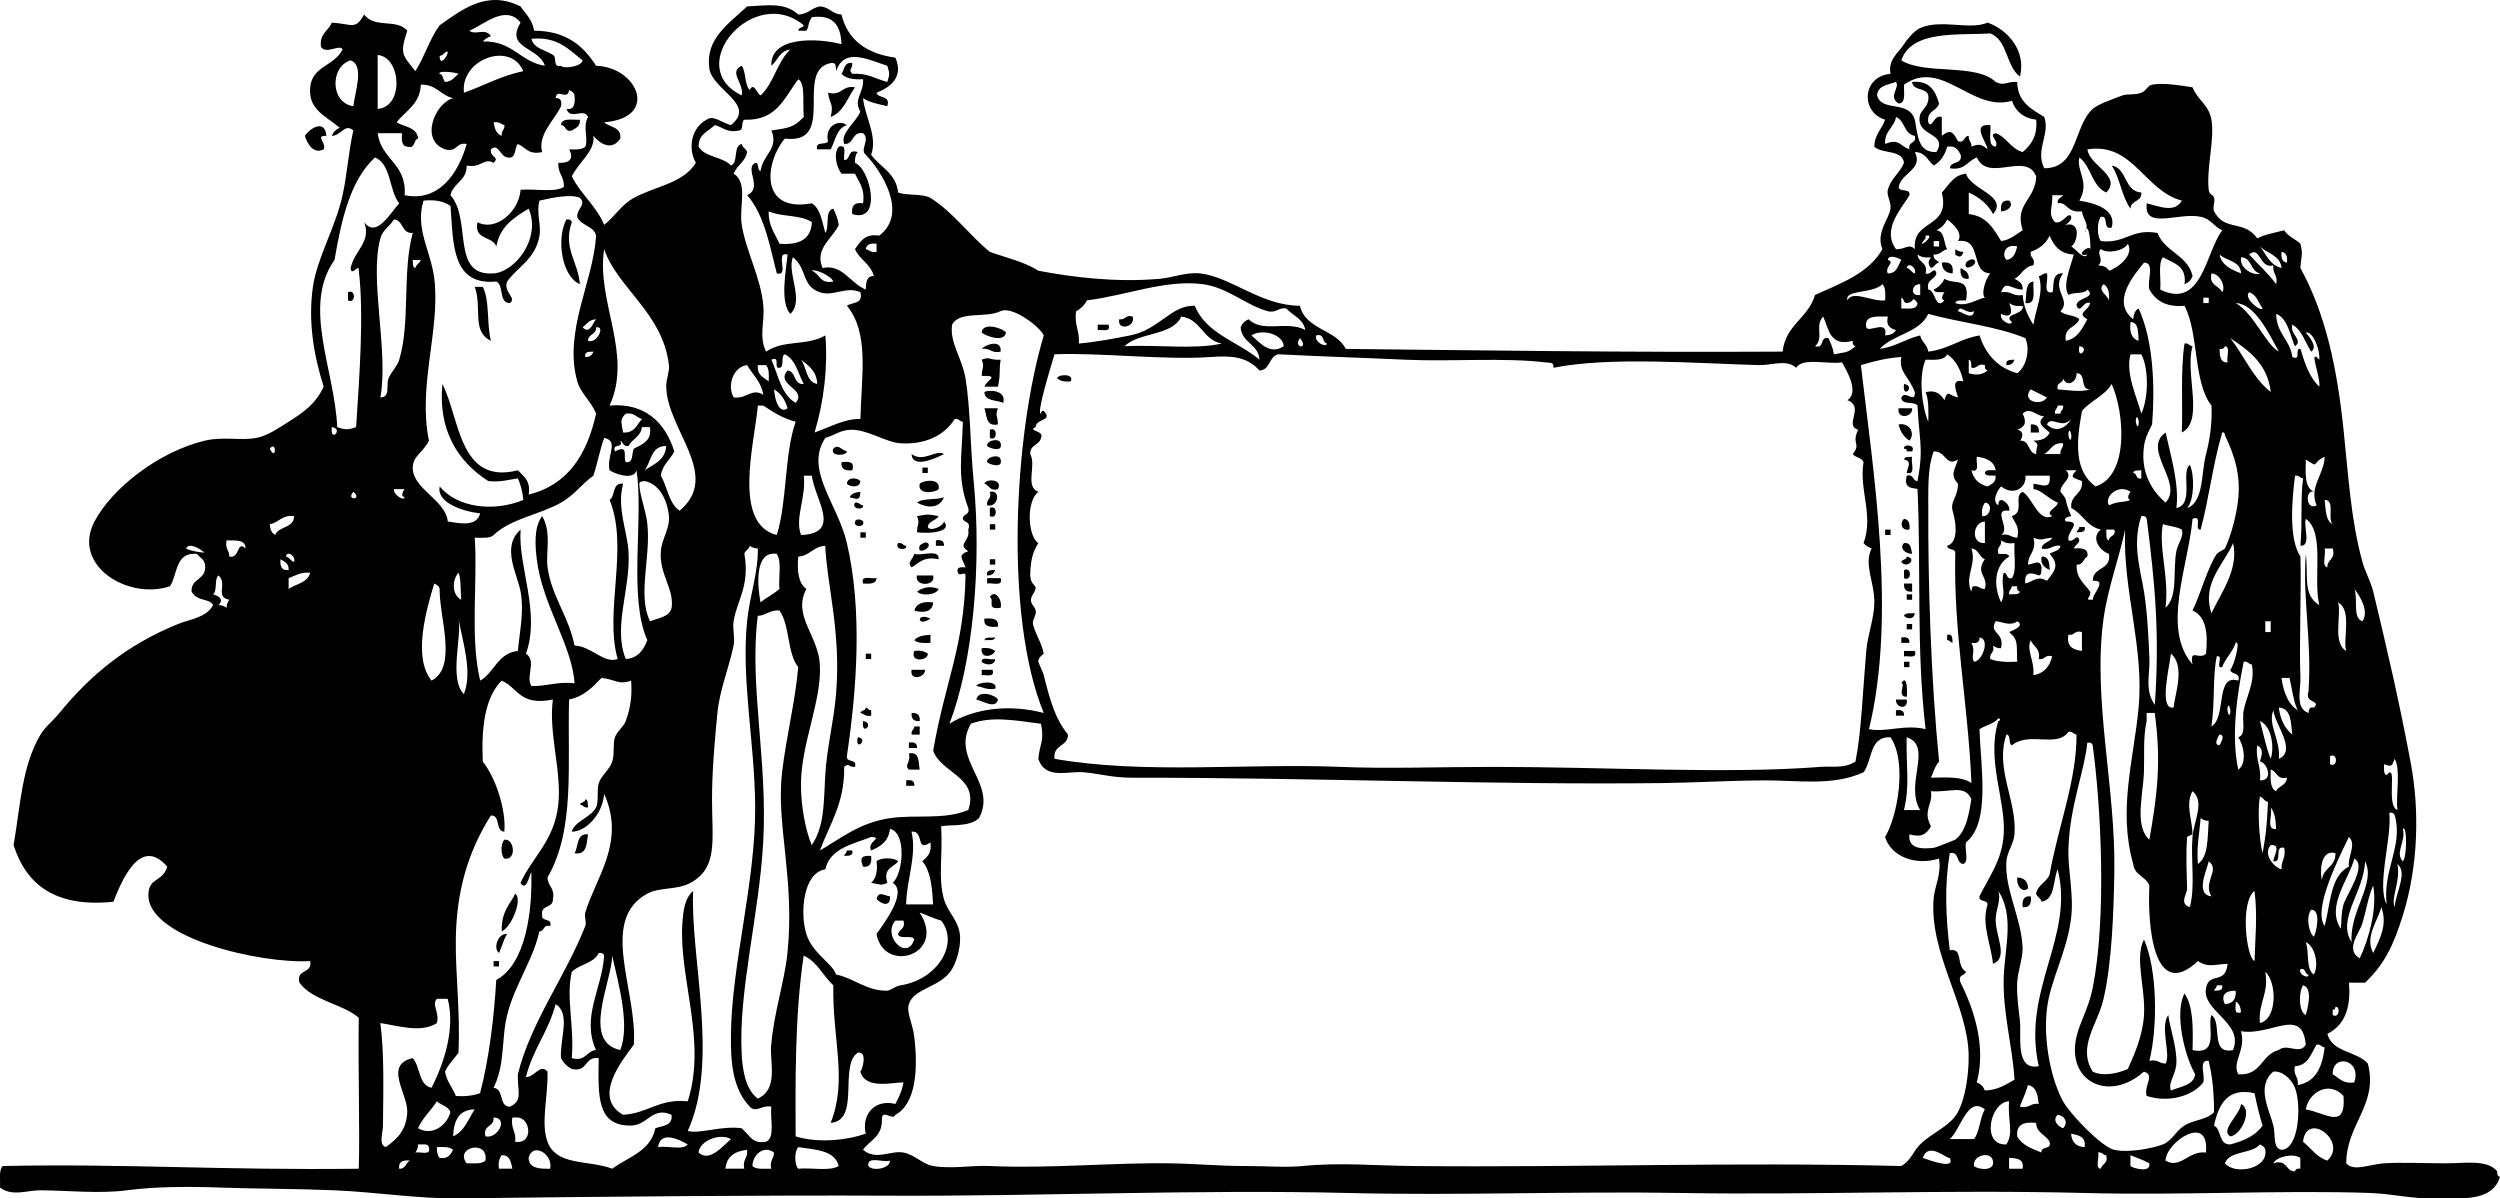 <?xml version="1.0"?>
<svg xmlns:rdf="http://www.w3.org/1999/02/22-rdf-syntax-ns#" xmlns="http://www.w3.org/2000/svg" xmlns:cc="http://web.resource.org/cc/" xmlns:xlink="http://www.w3.org/1999/xlink" xmlns:dc="http://purl.org/dc/elements/1.1/" xmlns:svg="http://www.w3.org/2000/svg" id="greeks_around_banner_xA0_Image_1_" style="enable-background:new 0 0 470.728 225.664" xml:space="preserve" viewBox="0 0 470.728 225.664" version="1.1" y="0px" x="0px">
<g clip-rule="evenodd" fill-rule="evenodd">
	<path d="m160.99 16.444c-1.422 1.963-2.132 4.638-4.57 5.585 0.578-2.736-0.169-2.128-0.508-4.57 2.69 0.662 2.59-1.47 5.08-1.015z"/>
	<path d="m109.19 22.538c0.086 1.271-0.78 1.59-1.523 2.031-1.385 0.37-1.022-1.009-2.031-1.016 0.07-1.452 2.12-0.928 3.55-1.015z"/>
	<path d="m159.46 23.553c-1.941 0.598-2.159 2.919-3.047 4.57h-2.539c-0.454-1.639 1.656-0.713 2.031-1.523-0.64-2.75 1.89-4.226 3.56-3.047z"/>
	<path d="m61.462 25.584c-2.242-0.074 0.048 1.244-0.508 2.539-1.813 0.909-2.998-0.781-3.554-2.539 0.955-1.457 3.774-3.221 4.062 0z"/>
	<path d="m157.94 27.616c1.706-0.521 0.79 1.579 1.016 2.539 1.31-0.044 0.534-2.174 2.539-1.523-0.395 0.452-0.546 1.147-0.508 2.031 2.915 1.166 5.197 11.449-0.508 9.647-0.235-1.589 0.441-2.267 2.031-2.031 0.395-2.764-0.78-3.959-1.523-5.585h-2.539c-0.83-1.003-1.64-3.697-0.51-5.078z"/>
	<path d="m397.61 31.17c3.011 0.543 2.266 4.843 5.585 5.078 0.14 1.832-2.008 1.377-2.031 3.047-1.66-2.243-1.98-5.816-3.56-8.125z"/>
	<path d="m378.31 37.771c0.918 0.87-0.155 1.997-1.523 2.031-0.14-1.328 0.19-2.184 1.52-2.031z"/>
	<path d="m106.65 41.325c0.59-0.083 0.903 0.112 1.016 0.508-1.72 4.853 1.189 7.422 1.523 11.679-3.41-1.431-4.48-8.507-2.54-12.187z"/>
	<path d="m368.16 46.911c0.408 0.269 0.824 0.53 1.523 0.508-0.284 1.055-0.792 1.076-1.523 0.508v-1.016z"/>
	<path d="m370.19 49.45c0.073-0.196 1.074-0.898 1.523-0.508 1.01 0.872-2.24 2.422-1.52 0.508z"/>
	<path d="m365.62 49.45c1.59-0.235 2.267 0.441 2.031 2.031-1.29-0.062-1.97-0.739-2.03-2.031z"/>
	<path d="m369.17 50.465c0.743 0.441 1.609 0.76 1.523 2.031-1.33 0.153-1.66-0.703-1.52-2.031z"/>
	<path d="m382.88 53.004c-0.156 1.706 0.678 4.402-1.523 4.062 0.29-1.574-0.14-3.861 1.52-4.062z"/>
	<path d="m89.39 54.02h1.523c1.321 2.572 0.712 7.075 1.523 10.156-3.704-1.776-1.612-6.202-3.046-10.156z"/>
	<path d="m65.525 55.035c1.481-0.747 1.481 2.27 0 1.523v-1.523z"/>
	<path d="m213.29 59.605c0.525 2.081-3.011 2.711-2.539 0.508 1.22 0.208 1.1-0.927 2.54-0.508z"/>
	<path d="m206.69 61.128h2.031c0.512 1.527-1.131 0.9-2.031 1.016v-1.016z"/>
	<path d="m189.42 62.652c-0.434 1.916-3.646 0.645-4.57 0 0.08-2.152 4.2-0.807 4.57 0z"/>
	<path d="m188.41 66.206c-1.761 0.407-1.952-0.756-3.554-0.508 0.69-0.861 3.82-1.898 3.55 0.508z"/>
	<path d="m411.32 64.683c0.819-0.143 0.874 0.479 1.522 0.508-1.511 5.087 2.282 14.064-2.03 16.249 0.23-4.677-0.28-11.431 0.51-16.757z"/>
	<path d="m188.41 67.729c-0.349 2.261 0.035 2.623-0.508 5.078h-2.539c0.444-1.305 3.017-2.099-0.507-2.031 0.045-1.897 0.569-1.447 0-3.047 1.58-0.667 1.45 0.138 3.56 0z"/>
	<path d="m379.33 67.729c-0.222 0.625-0.649 1.043-1.523 1.016-0.24-1.083 0.72-0.967 1.52-1.016z"/>
	<path d="m199.07 71.284c-0.088-0.828 3.322-1.025 2.539 0.508-1.18 0.162-1.95-0.082-2.54-0.508z"/>
	<path d="m358.51 72.299c2.33 0.339-0.41 3.075 0 0z"/>
	<path d="m188.91 75.854c-1.277-0.585-3.483-0.241-3.555-2.031 0.72-0.467 4.19-0.433 3.55 2.031z"/>
	<path d="m185.36 76.87h2.539c-0.569 1.599-0.046 1.149 0 3.046-2.32 0.455-2.06-1.669-2.54-3.046z"/>
	<path d="m357.49 76.87h2.539c0.19 1.734-2.93 2.142-2.54 0z"/>
	<path d="m357.49 79.916c2.09-0.389 3.197 1.731 2.031 3.047-1.02-0.669-1.71-1.668-2.03-3.047z"/>
	<path d="m382.38 79.916c1.107-0.092 1.615 0.416 1.523 1.523h-1.523v-1.523z"/>
	<path d="m186.38 80.932c1.481-0.747 1.481 2.27 0 1.523v-1.523z"/>
	<path d="m188.41 83.471c0.486 1.83-2.192 0.9-2.539 0.507-0.25-0.995 2.33-1.635 2.54-0.507z"/>
	<path d="m159.46 84.994c0.088 0.828-3.322 1.025-2.539-0.508 0.9-0.943 1.49 0.221 2.54 0.508z"/>
	<path d="m358.51 84.486c-0.201-0.985 2.312-0.742 1.523 0.508h-1.016c0.1-0.432-0.19-0.479-0.5-0.508z"/>
	<path d="m177.74 85.501c-1.27 0.637-5.945 2.918-6.093 0 2.27 1.675 4.65-0.987 6.09 0z"/>
	<path d="m188.41 86.517c0.486 1.83-2.192 0.9-2.539 0.508-0.25-0.995 2.33-1.635 2.54-0.508z"/>
	<path d="m358.51 86.517c0.082-0.595 0.926-0.428 1.523-0.508-0.308 1.047 0.819 3.528-1.016 3.047 0.16-1.184 1.09-2.188-0.5-2.539z"/>
	<path d="m158.45 87.025c1.326-0.142 2.541-0.171 2.031 1.523-1.33 0.143-2.19-0.185-2.03-1.523z"/>
	<path d="m173.68 88.041h1.016v1.016h-1.016v-1.016z"/>
	<path d="m162 90.579c-0.051 1.292-1.892 1.2-2.539 0.508 0.05-1.292 1.9-1.2 2.54-0.508z"/>
	<path d="m176.73 92.103c-0.805 0.745-4.032 1.048-3.555-1.016 0.8-0.745 4.02-1.048 3.55 1.016z"/>
	<path d="m185.36 91.087c0.231-0.998 3.562-0.913 2.539 1.016-1.62 0.435-1.57-0.8-2.54-1.016z"/>
	<path d="m162 92.61c-0.062 1.881-0.739 1.277-2.031 1.016 0.33-0.682 1.09-0.946 2.03-1.016z"/>
	<path d="m186.38 92.61c2.204-0.472 1.573 3.064-0.508 2.539-0.21-1.223 0.92-1.104 0.51-2.539z"/>
	<path d="m177.74 93.626c-0.883 2.144-3.057 2.092-5.078 1.016 1.12-0.913 3.62-0.444 5.08-1.016z"/>
	<path d="m160.99 94.642c0.82-0.143 0.875 0.48 1.523 0.508 0.2 0.985-2.31 0.741-1.52-0.508z"/>
	<path d="m186.38 95.657c1.481-0.747 1.481 2.27 0 1.523v-1.523z"/>
	<path d="m176.73 97.18c-0.459 0.895-1.869 0.839-2.031 2.031 0.361 0.974 2.898-0.1 3.047-1.016 1.634 1.999-2.728 2.331-5.078 2.031 0.046-1.897 0.569-1.447 0-3.047 2.02-0.373 2.04-0.373 4.06-0.003z"/>
	<path d="m160.99 98.196c0.175-0.612 1.351-0.411 1.523 0 0.46 1.098-1.86 1.177-1.52 0z"/>
	<path d="m358.51 97.688c0.894 0.123 1.157 0.874 1.016 2.031-1.59 0.238-1.82-1.277-1.02-2.031z"/>
	<path d="m186.38 98.704h1.016v1.016h-1.016v-1.016z"/>
	<path d="m391.52 99.211h1.016c0.237 1.083-0.726 0.967-1.523 1.016 0.08-0.414 0.5-0.509 0.5-1.019z"/>
	<path d="m354.96 99.719h1.016v1.016h-1.016v-1.021z"/>
	<path d="m162 100.23h1.016v1.016h-1.016v-1.02z"/>
	<path d="m176.22 101.75c1.019-0.173 1.589 0.104 1.523 1.016h-1.523v-1.02z"/>
	<path d="m169.11 102.26c0.82-0.143 0.874 0.479 1.523 0.508 0.21 0.98-2.31 0.74-1.52-0.51z"/>
	<path d="m173.17 102.77c0.074-0.196 1.075-0.898 1.523-0.508 1.01 0.87-2.25 2.44-1.52 0.51z"/>
	<path d="m358.51 102.26c1.339-0.155 1.31 1.06 1.523 2.031-1.37-0.03-2.44-1.16-1.52-2.03z"/>
	<path d="m172.16 104.29c1.405 0.457 4.767-1.043 4.57 1.016-2.808-0.607-3.694 0.707-5.078 1.523-0.94-0.9 0.22-1.48 0.51-2.54z"/>
	<path d="m359.02 104.8c2.043 0.369 0.029 2.383-1.016 1.016 0.13-0.56 1.01-0.35 1.02-1.02z"/>
	<path d="m384.41 104.8c1.428-0.074 1.464 1.244 1.523 2.539-0.89-0.47-1.77-0.95-1.52-2.54z"/>
	<path d="m186.38 105.3h1.016v1.016h-1.016v-1.02z"/>
	<path d="m187.39 107.34c-0.222 0.625-0.65 1.043-1.523 1.016-0.24-1.09 0.72-0.98 1.52-1.02z"/>
	<path d="m358.51 107.34c1.48-0.746 1.48 2.271 0 1.523v-1.52z"/>
	<path d="m172.66 108.35h3.047c0.56 2.12-3.61 2.12-3.05 0z"/>
	<path d="m165.05 108.86c-0.075 1.11-1.28 1.091-2.539 1.016-0.52-1.71 1.58-0.8 2.54-1.02z"/>
	<path d="m185.87 108.86h2.539c0.521 1.706-1.579 0.791-2.539 1.016v-1.02z"/>
	<path d="m358.51 109.88h1.523v1.523c-1.11 0.09-1.61-0.42-1.52-1.52z"/>
	<path d="m176.73 110.89c-0.424 1.163-3.12 1.391-4.062 0.508 1.15-0.9 2.68-1.07 4.06-0.51z"/>
	<path d="m186.38 112.41c0.949-1.562 2.413 0.586 2.031 2.031-2.83 0.44-1.04-1.37-2.03-2.03z"/>
	<path d="m359.02 111.91h1.016v1.016h-1.016v-1.02z"/>
	<path d="m175.71 113.43c-0.104 2.029-2.305 1.957-3.554 1.523 0.38-1.31 1.62-1.76 3.55-1.52z"/>
	<path d="m358.51 115.97c0.157-0.689 1.271-0.422 2.031-0.508-0.14 1.18-1.36 1.17-2.03 0.51z"/>
	<path d="m175.2 116.48c-2.57 1.79-2.79-1.32 0 0z"/>
	<path d="m185.36 116.48c1.454-0.101 2.771-0.063 2.539 1.523-1.46 0.1-2.77 0.06-2.54-1.52z"/>
	<path d="m359.02 117.49h1.016v1.015h-1.016v-1.01z"/>
	<path d="m175.2 119.52v1.523c-1.252 0.067-2.446 0.077-3.046-0.508 0.63-0.72 1.75-0.95 3.05-1.01z"/>
	<path d="m366.63 119.52c1.084-0.237 0.968 0.726 1.016 1.523-0.411-0.097-0.506-0.509-1.016-0.508v-1.01z"/>
	<path d="m185.36 120.54c0.157-0.688 1.271-0.421 2.031-0.508-0.16 0.69-1.27 0.42-2.03 0.51z"/>
	<path d="m358 120.03c1.019-0.173 1.589 0.104 1.523 1.016h-1.523v-1.02z"/>
	<path d="m184.85 122.06c1.177-0.162 1.949 0.082 2.539 0.508-0.45 1.1-2.83 1.55-2.54-0.51z"/>
	<path d="m172.16 122.57c1.177-0.162 1.949 0.082 2.539 0.508 0.14 1.32-3.44 1.76-2.54-0.51z"/>
	<path d="m358.51 122.57h2.031c0.512 1.527-1.132 0.9-2.031 1.016v-1.02z"/>
	<path d="m163.02 123.08h1.016v1.016h-1.016v-1.02z"/>
	<path d="m184.85 124.6c-0.086-1.102 1.801-0.23 2.539-0.508-0.05 1.29-1.89 1.2-2.54 0.51z"/>
	<path d="m358.51 124.6h1.016v1.016h-1.016v-1.02z"/>
	<path d="m171.65 126.12h2.539c0 1.55-2.98 2.1-2.54 0z"/>
	<path d="m184.85 126.12h2.031c0.512 1.527-1.131 0.899-2.031 1.016v-1.02z"/>
	<path d="m358 128.66c1.092-1.859 1.177 1.472 1.016 2.538-1.99 0.02-0.09-2.55-1.02-2.54z"/>
	<path d="m183.84 129.17c0.122-0.734 4.179-1.181 3.554 0.508-1.65 0.29-2.36-0.35-3.55-0.51z"/>
	<path d="m187.9 131.71c-0.383 1.892-2.851 0.278-4.062 0 0.34-1.85 3.49-0.92 4.06 0z"/>
	<path d="m356.99 131.71h2.031c0.35 2-2.14 1.66-2.03 0z"/>
	<path d="m163.02 133.23c0.411 0.097 0.506 0.51 1.016 0.508v1.016c-1.062 0.215-1.345-0.348-2.031-0.508 0.12-0.55 1-0.35 1.01-1.02z"/>
	<path d="m356.99 133.74c1.019-0.173 1.589 0.104 1.523 1.016h-1.523v-1.02z"/>
	<path d="m171.65 134.25c1.107-0.092 1.615 0.416 1.523 1.523-1.11 0.09-1.61-0.41-1.52-1.52z"/>
	<path d="m162.51 135.77c2.33 0.34-0.41 3.07 0 0z"/>
	<path d="m172.16 136.79h1.015v1.523h-1.523c-0.15-0.82 0.47-0.87 0.5-1.52z"/>
	<path d="m161.49 138.82c2.2 0.21-0.53 2.94 0 0z"/>
	<path d="m171.14 139.83c1.019-0.173 1.589 0.104 1.523 1.016h-1.523v-1.02z"/>
	<path d="m171.14 141.86c2.08-0.388 1.749 1.637 2.031 3.046h-2.031c-0.95-0.9 0.41-1.29 0-3.05z"/>
	<path d="m170.63 146.94c1.019-0.173 1.589 0.104 1.523 1.016h-1.523v-1.02z"/>
	<path d="m110.21 150.5c0.595 0.082 0.429 0.926 0.508 1.523-0.82 0.143-0.874-0.48-1.523-0.508 0.12-0.55 1-0.34 1.01-1.01z"/>
	<path d="m110.72 157.1c-0.312 1.72-0.141 3.922-2.539 3.555 0.78-1.25 0.3-3.76 2.54-3.56z"/>
	<path d="m94.976 158.11c1.875-0.296 2.368 3.952 0 3.555-0.725-0.67-0.725-2.87 0-3.55z"/>
	<path d="m159.46 160.14h1.015c0.237 1.084-0.725 0.968-1.523 1.016 0.09-0.41 0.5-0.51 0.5-1.02z"/>
	<path d="m164.03 161.16c0.143 1.328-0.186 2.185-1.523 2.031-0.52-1.43-0.58-2.16 1.52-2.03z"/>
	<path d="m169.11 162.18c-0.842 1.189-2.882 1.18-2.031 4.062-1.376 0.587-1.264 0.245-3.046 0 0.872-0.821 1.261-2.124 1.016-4.062 0.74-0.75 3.32-0.75 4.06 0z"/>
	<path d="m379.84 165.22c1.292 0.062 1.97 0.739 2.031 2.031-0.96 0.97-2.25-0.32-2.03-2.03z"/>
	<path d="m97.007 168.27c1.434 0.985-0.616 6.207-2.539 7.108-0.083-4 1.685-5.16 2.539-7.11z"/>
	<path d="m167.59 168.78c0.085 2.271-1.786 1.311-2.539 0.508 0.35-1.6 1.35-0.67 2.54-0.51z"/>
	<path d="m382.38 168.78c0.144 1.328-0.186 2.185-1.523 2.031-0.15-1.33 0.18-2.19 1.52-2.03z"/>
	<path d="m95.483 175.88c-0.683 1.01-0.968 2.417-1.523 3.555-1.211-0.92-0.116-3.81 1.523-3.56z"/>
	<path d="m92.944 180.96h1.016v1.016h-1.016v-1.02z"/>
	<path d="m421.98 207.88c2.286 1.142-0.054 5.888-2.031 6.094-1.97-1.13 1.74-3.99 2.03-6.09z"/>
	<path d="m113.76 23.045c1.07 0.961 3.252 0.81 3.046 3.047-1.583 2.297-3.644 1.147-5.078-0.508 0.382 2.848-2.756 4.944-4.062 7.617 1.687 3.391 4.607 5.548 6.093 9.14 1.997-1.559 3.197-3.758 5.585-5.078 4-2.21 9.248-2.676 11.679-6.601-1.656-2.961-0.658-6.769 2.031-8.125 1.232-0.978 3.069 0.69 4.57 1.016 4.918-3.897-3.494-6.587-4.062-10.663-0.773-5.551 3.515-8.31 7.108-11.679 4.289-0.249 7.129-0.718 9.648 1.523 1.833-0.028 2.458-1.266 4.062-1.523 1.792 0.07 2.271 1.453 4.062 1.523 1.199 4.894 4.804 7.382 10.155 8.125 1.589 3.692-0.987 5.602-3.554 6.601 0.342 1.181 2.664 0.382 2.031 2.539-1.633-0.398-3.366-0.696-4.57-1.523 0.331 3.479 2.8 7.237 1.523 10.663 1.7 2.362 4.693 3.432 5.078 7.109 1.737 0.633 4.567 0.172 6.093 1.016 4.347 2.762 7.257 6.96 11.171 10.155 3.107 1.124 6.579 1.885 9.14 3.555 6.364 1.208 14.515 2.253 22.85 1.523 2.583-0.227 4.993-1.299 7.617-1.016 5.728 0.619 11.458 6.079 18.788 6.093 1.058 4.527 6.773 4.397 8.632 8.124 22.626 0.233 53.211 0.692 82.26 0.508 0.526-5.059 4.855-6.315 6.093-10.663 4.9-2.209 10.134-4.084 12.694-8.632-1.293-3.133 1.275-5.683 1.523-7.616 0.158-1.234-0.791-2.558-0.508-3.555 0.644-2.263 2.136-2.959 3.047-5.078-0.315-2.562-4.134-1.622-5.586-3.046 0.033-2.337 1.443-3.296 2.031-5.078-4.717-1.465-4.296-8.198 1.016-8.632-0.513-2.736 1.511-3.927 2.539-5.585 0.435-0.701 1.85-2.523 3.047-3.047 3.978-1.742 9.329 0.458 12.694-1.016 3.869 1.346 7.297 5.377 6.093 10.156-2.649-1.92-2.283-6.856-5.585-8.125-6.033 0.394-14.79-0.687-16.757 5.078 4.495 2.782 14.057 0.5 17.772 4.062 1.664 0.826 1.94-0.114 4.062 0 0.051 3.843 2.697 5.089 5.078 6.601 1.181 3.184-1.754 6.188 0 9.648 6.397 0.033 5.5-7.936 9.14-11.171 0.97-0.863 3.4-1.72 5.586-2.539 0.921-0.345 2.314-0.017 3.554-0.508 0.942-0.374 1.281-1.405 2.031-1.523 2.278-0.359 5.005 0.086 7.616 0.508 0.979 2.468 3.039 3.186 3.555 6.093 0.649 3.662-0.98 9.205-0.508 13.202 0.132 1.112 0.762 0.702 1.016 1.523 0.221 0.711-0.342 1.886 0 2.539 2.025 3.864 5.541 1.475 8.125 5.078 1.439-0.76 3.342-1.059 5.077-1.523 0.696 1.166 2.091 1.633 3.047 2.539 0.54 2.117 0.132 2.239 0 4.57 4.757 8.677 6.898 18.781 8.124 30.466 0.916 8.731 1.384 17.043 3.555 24.881 0.525 1.897 1.583 3.728 2.031 5.585 2.493 10.334 5.009 21.141 7.108 32.497 1.598 8.639 1.396 19.104-1.523 28.436-1.78 5.692-3.427 9.165-7.108 12.694h-3.047c0.448 5.019-1.018 8.122-4.062 9.647 0.883 3.52 5.577 3.225 7.617 5.586 2.037 7.725-4.076 11.42-4.062 18.787 1.4 1.618 4.353 0.178 7.109 0 3.499-0.225 7.705 0 11.679 0 3.62 0 7.782-0.781 9.647 1.523-0.083 0.591 0.112 0.903 0.508 1.016-1.484 5.059-8.209 3.91-12.187 4.062-4.129 0.158-7.989-0.867-12.187-1.016-16.581-0.586-35.322 0.48-53.824 0-25.599-0.665-51.648 0.401-75.658 0-21.19-0.354-42.14 0.51-62.964 0-28.559-0.699-58.316 0.645-86.321 0.508-23.415-0.114-53.835 0.168-81.244 0.508-7.51 0.093-15.473-1.188-23.357-1.523-7.318-0.312-14.974-0.279-21.327-0.508-6.028-0.217-12.37-0.213-17.772 0.508-5.157 0.688-11.194 0.024-16.249 0-2.627-0.013-5.273 1.229-7.617-0.508 0.061-1.463-0.277-3.324 0.508-4.062 22.658-0.486 41.128 0.823 67.026 0.508 0.23-6.826-0.147-18.692 0-28.435-3.214-2.71-8.677-3.172-11.171-6.602-0.66-2.691 2.485-1.576 2.031-4.062-9.264 0.558-30.938-4.364-30.466-12.693 0.175-3.103 2.691-2.182 3.554-5.078-5.138-5.914-8.595 2.723-10.155 6.601-10.938 1.122-16.408-3.226-18.788-10.663 1.345-7.744 1.534-14.811 5.078-20.818 0.871-1.476 2.311-2.538 3.554-4.062 5.763-7.066 12.678-12.852 22.342-16.756 2.302-0.931 5.294-1.173 6.601-3.555-0.742-1.363-2.941-0.592-4.062-2.539-0.117-2.656 2.927-2.15 2.539-5.078-0.151-1.034-1.017-1.353-1.523-2.031-4.126-0.402-3.601 3.846-5.078 6.093-7.851 2.666-18.57-3.905-14.218-12.187 3.286-6.252 12.115-13.18 20.819-15.233 3.453-0.814 6.695 0.05 9.647-0.508 2.106-0.398 4.02-1.747 6.093-3.047 2.894-1.814 5.105-3.397 6.601-6.601-1.869-5.88-2.966-12.285-2.031-18.788 0.784-5.457 4.29-11.287 5.585-17.264 0.923-4.261 1.104-8.22 2.031-12.187-1.579-1.43-2.365 1.011-4.062 1.016 0.284-0.731 0.792-1.239 1.523-1.523-3.058-2.469-5.939-3.531-5.585-7.617 0.345-3.986 4.424-3.93 6.093-7.109-0.424-1.153-3.12 1.012-4.062-0.508-0.33-2.53 1.409-2.992 2.031-4.57 3.863 0.235 4.421 1.476 6.093-1.523 2.11 2.742 5.983 0.652 8.125 3.047-1.426 4.369-0.97 4.496 1.523 7.617 1.731-2.669 2.687-6.114 4.57-8.632 4.212-2.967 8.918-6.74 15.233-3.554 0.949 1.42 2.262 2.478 2.539 4.57 6.077 0.017 9.308 2.878 11.679 6.601 7.84 0.252 11.97 9.809 1.52 10.645zm-25.385-17.264c1.207 0.951 2.92-0.623 4.062 1.016-0.6 0.246-1.151 0.542-1.523 1.016 5.604-0.188 6.994 3.839 11.679 4.57-1.153-3.591-7.573-3.194-4.57-8.125-2.79-3.508-6.922 0.397-9.645 1.523zm56.865 6.601c-0.249-5.562 8.623-5.275 13.202-4.062-0.128-3.427-1.451-5.659-5.585-5.078-0.895 1.409-0.372 1.437-1.016 2.539h-1.523c0.006-0.671 0.89-0.464 1.016-1.016-9.323-7.865-22.907 7.771-11.679 13.202 0.522-2.288-2.568-4.381 0-5.585 0.87 1.161 0.482 3.58 1.523 4.57 0.757-1.673 1.434 0.863 2.031 1.016 2.481-2.258 3.128-6.351 5.585-8.632-2 0.196-2.34 2.064-3.56 3.046zm-41.12-2.031c0.81 0.375-0.116 2.485 1.523 2.031 0.348 0.641 3.873 0.183 4.062-1.016-2.592-1.979-4.606-4.534-9.648-4.062 0.47 1.904 2.67 2.076 4.07 3.047zm-21.331 0.508c0.288 2.303 2.908-2.908 0.508-0.508-0.242 0.242-0.584-0.096-0.508 0.508zm-11.679 9.648c4.993-0.377 4.457-9.759 0-10.156v10.156zm16.249-3.047c3.754-1.324 6.965-3.19 11.171-4.062-2.382-5.725-11.898-2.25-11.171 4.062zm70.071-4.062c-0.048-0.798 0.068-1.761-1.016-1.523-6.956 1.357 1.307 15.416-8.632 14.218-3.691 4.303-4.939 14.029 5.078 12.187 1.674 1.034 1.931 3.485 2.539 5.585 0.878-1.153-0.196-4.258 1.523-4.57 0.405 0.949 0.849 1.859 1.016 3.046-1.116 2.526-4.646 4.474-3.047 8.125 3.693-0.801 5.097 2.773 8.125 4.062 0.059-1.295 0.096-2.612 1.523-2.539-0.581-2.297-2.68-3.075-3.555-5.078 1.021-1.348 1.745-2.995 4.57-2.539 5.484-4.164 0.503-12.057-2.539-15.233-1.207-0.992 0.928-2.841-0.508-4.062-2.189-0.327-1.594 2.129-3.554 2.031-0.798-2.006 2.224-4.067 3.046-6.094-1.398-2.375 0.703-3.478 0.508-6.093-1.777 0.084-3.25-0.135-4.062-1.016 0.6-0.754 0.439-2.269 2.031-2.031 0.046 1.385-0.846 1.022 0 2.031 2.912-0.204 4.426 0.991 6.601 1.523 0.457-1.486 0.457-1.56 0-3.046-3.61-1.13-8.08-3.547-9.65 1.016zm-91.398-2.031c-3.87 1.08-3.925 8.017 0.508 8.632 0.251-2.557 2.146-7.674-0.508-8.632zm17.773 4.062c1.297-0.057 1.777-0.931 2.539-1.523-0.838-0.4-4.106-0.605-3.554 0 0.713 0.132 0.578 1.113 1.015 1.523zm276.74 7.109c0.562 2.824 0.528 6.242 4.062 6.093 2.332-3.847-4.216-2.774-3.046-7.109 0.521-1.17 1.747-1.637 1.522-3.554-0.334-1.527-2.925-0.798-3.046-2.539 3.359-0.313 4.373 1.72 5.077 4.062-0.387 1.474-2.406 1.317-2.031 3.554 0.653 1.42 1.051-1.6 2.539-1.016v3.555c1.67-1.354 2.136-0.705 3.047 1.016 1.386 0.37 1.022-1.009 2.031-1.016-0.114 0.96 0.572 1.12 0.508 2.031 1.546-0.637 1.975-0.388 3.047 0.507-0.303-1.562-3.118-4.892 0.508-4.57 0.157 1.535-0.564 3.949 1.016 4.062 0.66-1.261-1.49-2.107 0-2.539 2.101 0.776 2.807 2.947 5.077 3.554 1.547-1.331 2.812-2.943 2.539-6.093-2.426-0.282-3.854-1.562-4.57-3.554-7.549 2.198-13.176-8.073-20.311-3.047-0.087 1.437 0.437 3.484-1.016 3.555-2.104-1.294 0.312-2.962-0.508-4.062-1.473 0.559-3.434 0.628-3.555 2.539 0.87 3.231 5.99 0.788 7.1 4.571zm-220.37 0c-0.704 0.312-0.077 1.955-1.016 2.031-2.359 0.497-3.065-0.658-4.57-1.016-1.193 1.177-3.075 1.664-3.047 4.062 1.185 2.03 4.562 1.87 6.093 3.554 1.462-0.569 0.346-3.717 2.031-4.062 0.122 0.725 0.836 0.856 1.015 1.523-0.346 1.854-1.924 2.476-2.539 4.062 2.78 1.776 0.978 6.193 1.523 9.647 0.779 4.935 3.605 9.945 4.062 15.233 0.272 3.154-0.875 5.73 0.508 8.632 3.502-2.312 7.511-0.976 11.171-3.046 0.495 6.003-0.278 12.443-2.031 18.28 2.987-1.067 5.835-2.664 8.632-2.539 0.209-8.349 1.686-16.189-2.539-21.326 0.979-0.713 3.108-0.277 2.539-2.539-2.643-1.232-5.123 0.868-7.617 0-3.535-1.23-2.334-4.379-5.078-6.601-1.243 2.715 2.223 8.231-0.508 10.663-1.98-2.203-0.815-8.083-0.508-11.171-2.515-0.653 0.484 4.208-2.031 3.555-1.176-4.471-2.247-11.01-5.586-14.726 3.054-1.435-0.576-4.978 1.523-6.093 0.839 0.008 0.284 1.408 1.016 1.523 0.38-3.057 3.478-4.176 2.031-7.617 3.24-0.496 4.129-0.5 6.093-2.539-0.236-3.121 0.31-6.243-1.016-7.108-2.59 3.296-3.96 7.843-10.11 7.618zm-65.505 0.507c1.509 0.86 3.841 0.898 4.062 3.047-0.978 0.207-0.401 1.968-2.031 1.523-1.11-0.075-1.09-1.28-1.016-2.539h-4.57c0.607 4.978 5.502 5.668 5.078 11.679 6.544 1.35 10.17-4.3 11.679-9.647-2.07-0.377-1.749 1.636-4.062 1.015-4.856-1.751-1.857-8.765 1.523-9.647-2.385-0.492-3.129-2.625-6.093-2.539-0.154 3.739-2.892 4.894-4.57 7.108zm29.955-4.569c0.912-0.065 1.188 0.504 1.016 1.523-1.279 2.667-4.451 5.395-3.554 8.632-2.633 0.602-3.13-0.932-4.57-1.523-0.764 0.758-0.152 2.895-2.031 2.539-1.336-0.25-1.71-2.8-3.047-1.523-0.25 1.594 1.75 1.342 0.508 2.539-1.886-1.037-2.323 1.045-5.078 0.508 0.038 2.915-2.531 3.224-3.047 5.585 4.092 4.622-0.028 15.308 8.125 14.726 4.017-0.287 8.991-6.554 6.601-12.187-2.762 1.638-5.432 3.369-6.093 7.108-0.701-2.006-4.279-1.137-3.554-4.57 3.299 1.801 7.771-1.803 8.124-6.093 2.633-0.244 6.302 0.547 8.125-0.508 0.157-2.019-1.173-2.551-1.016-4.57 2.16 0.099 2.954-0.806 2.031-2.539 1.252 0.067 2.446 0.077 3.046-0.507 0.63-1.478-0.556-3.673 0.508-5.586-0.771-1.838-3.291 0.703-4.062-1.523 1.586 0.232 1.623-1.085 1.523-2.539-0.107-0.57-0.563-0.791-1.016-1.016-0.35 2.136-2.31-0.485-2.54 1.524zm250.34 8.632c2.604-1.094 2.678 0.306 4.57 1.015-0.378-1.563 1.394-0.976 1.016-2.539-2.058-0.312-1.843-2.896-3.555-3.555-0.34 2.049-2.19 2.564-2.04 5.079zm-260.49-1.524c-0.114-0.96 0.572-1.121 0.508-2.031-0.687-0.16-0.97-0.723-2.031-0.508 0.169 1.185 0.52 2.188 1.523 2.539zm269.63 5.586c-1.124-0.906-1.542-2.52-3.554-2.539 1.645 3.284-2.582 3.866-3.047 6.601 0.138 1.047 2.248 0.121 2.031 1.523-1.54 2.586-5.261 6.449-2.539 10.155 1.574 0.172 2.426-1.175 3.555 0-0.535-5.782 6.769-3.725 5.077-10.663 1.344-1.364 2.128-3.288 4.57-3.554 0.786 2.958 8.035 4.228 5.078 7.616-0.98-1.897-2.606-3.149-4.57-4.062v4.062c3.372 0.351 4.664 2.783 6.093 5.078 1.794-0.237 2.78-1.283 4.062-2.031-1.655-4.973 2.39-5.658 2.539-10.155-1.924-4.749-9.011 1.26-11.171-3.555-1.754 0.616-2.225 2.515-5.078 2.031 0.092-1.432 2.413-0.633 2.031-2.539-0.464-0.89-0.944-1.764-2.539-1.523-0.44 1.591-1.25 2.804-2.53 3.555zm28.94-3.047c0.343 3.089 6.552 4.999 3.555 8.125-2.729-1.164-2.832-4.954-5.078-6.601-0.588 2.611 2.031 4.667 0 8.125 2.755 0.446 7.072 1.577 6.094 5.078-1.843 0.489-0.427-2.282-2.031-2.031-0.764 0.823-0.763 3.747 0 4.57 4.609 0.547 5.705-2.42 10.663-1.523 1.337 3.572 5.69 4.126 6.601 8.125-0.284 0.731-0.791 1.239-1.522 1.523 0.47-3.517-2.124-3.969-4.062-5.078-0.974 1.227-0.32 4.08-0.508 6.093 7.9 3.84 8.52-7.028 11.679-11.171-1.472-0.545-2.007-2.091-4.062-2.539-4.159-0.906-10.817 2.578-10.155-2.539 2.293 0.549 5.23 1.913 6.602-0.508-7.07-1.844-9.16-11.017-17.78-9.649zm-322.44 1.523c-4.666 4.306-6.303 11.639-7.617 19.295-6.156 8.686 0.04 20.658 0.508 31.482 1.438 0.529 2.116 0.529 3.554 0 0.635-9.531 1.49-21.292 0.508-29.451 0.155-1.587-1.467 1.291-1.523-0.508 0.6-3.239 3.971-4.86 2.539-8.632 2.247 3.089 4.857-1.65 6.601-3.554-1.981-2.42-1.454-7.347-4.57-8.632zm30.977 8.125c-0.651 2.286 0.35 4.502 0 6.601-0.729 4.375-4.081 5.841-6.093 8.632-0.787 2.012 1.92 3.104 0.508 4.062-2.163-0.038-1.051-3.35-2.539-4.062-8.436 0.819-8.095-7.138-8.632-14.217-1.153-0.878-2.837-1.226-5.078-1.016-1.655 5.281 1.415 9.545 2.031 14.726 1.144 9.614-3.147 20.09-1.016 30.466-1.223 2.414-3.02 2.867-3.046 5.078-0.049 4.049 6.187 6.071 6.601 10.155 2.523 0.375 5.372 1.012 6.093-1.523-3.545-0.428-8.258-2.126-7.617-5.078 3.209 3.935 10.064 4.898 15.741 2.539-0.125-1.568-0.515-2.871-1.016-4.062-1.781 0.25-3.305 0.757-5.585 0.507-5.95-3.806-9.463-9.825-8.632-18.28 3.329 6.573 3.147 19.079 14.217 16.249 1.046 1.154 2.456 1.945 2.031 4.57 7.473-1.836 10.99-7.629 12.694-15.233-0.96-2.373-2.938-3.874-3.554-6.093-2.612-9.393 3.006-18.674 3.554-27.419-0.456-1.914-2.908-1.832-3.554-3.555-0.075-1.56 1.786-2.283 0.508-3.554-1.75-0.829-5.54 0.051-7.62 0.507zm290.44 2.031c-3.001 0.32-2.725-1.854-4.57-1.523-0.151-0.999 0.687-1.007 1.016-1.523h-2.03c0.05 2.559-0.901 3.489 0.508 5.078 1.506 0.443 2.505-2.169 3.046-1.016 0.256 1.04-2.524 2.352-1.016 1.523 2.981-0.712 2.188 3.375 1.016 4.062 0.814 0.411 2.355 2.669 3.047 1.523-2.851 0.63 1.03-2.631 0.508-0.508 0.247-1.004-0.278-6.451-1.016-3.554 0.97-1.791-0.25-2.27-0.52-4.062zm-245.25 6.094c3.672 0.287 5.957-0.813 6.093-4.062-1.97-1.415-5.792-0.979-8.125-2.031-0.08 2.788 1.22 4.188 2.03 6.093zm-72.613-4.571c-0.655 1.219-2.064 1.844-2.539 3.555-2.123 7.653 1.586 21.197 0 29.958 1.942-0.028 1.048-2.302 1.523-3.555 0.467-1.231 1.636-2.239 2.031-3.554 2.121-7.062 0.531-16.437 2.539-23.865-2.179 0.148-1.669-2.392-3.554-2.539zm291.97 15.234c-0.79-0.132-0.352-1.114 0-1.523-0.76-0.086-1.874 0.182-2.031-0.508 0.916-0.439 1.593-1.116 2.031-2.031 1.87 1.205 4.865-0.504 4.062 4.062-0.76 0.086-1.874-0.182-2.031 0.508 2.071 0.821 4.296-0.881 5.586-1.016-0.834-0.704 0.222-3.811 1.016-4.57-3.919-0.144-1.398-6.727-6.094-6.093 1.021-1.391-0.879-3.256-2.031-4.062-0.438 0.915-1.116 1.592-2.031 2.031 1.653 0.209 1.31 2.415 2.031 3.554-0.967 0.218-1.275 1.094-2.539 1.016-0.151 0.999 0.686 1.007 1.016 1.523-0.725 0.122-0.856 0.836-1.523 1.016-0.588-0.751-0.588-1.28 0-2.031-1.177 0.162-1.949-0.082-2.538-0.508 0.099 1.594 2.008 1.377 1.522 3.555 0.946 0.485 1.697-1.521 2.031 0-0.283 1.24-1.965 1.082-1.523 3.046 1.33 0.039 1.35 4.001 3.03 2.031zm-3.56-12.187c-0.034 0.006 0.032 0.472 0 0.508-2.41 2.755 2.44-0.938 0-0.508zm15.74 12.694c0.726 1.735 0.422 2.966-1.523 2.031-0.382 1.287 1.94 2.382 2.031 1.523-1.89-1.597 2.423-1.267 2.031-3.046-1.18 0.162-1.95-0.081-2.54-0.508zm4.57 4.062c0.459-3.108 2.021-6.031 1.016-9.14 0.649-0.028 0.703-0.651 1.523-0.508 0.369 1.153-0.915 3.961 1.016 3.554 0.446-0.402-0.431-3.799 2.03-3.554-2.354 3.086 1.688 5.022-0.508 7.108 0.8 0.894 2.72 0.666 3.555 1.523-0.565 1.635-2.98 1.42-2.539 4.062 2.279-0.429 3.08-2.336 4.062-4.062-2.183-1.19 0.233-1.535 0.508-3.046-1.297-0.547-1.777 2.186-2.539 0.508-0.168-1.557 3.904-1.467 2.031-3.047-0.601 0.923-2.647 0.399-3.555 1.016-1.147-1.756 0.263-4.999 1.016-7.617-2.609-0.099-3.758-1.658-4.569-3.554-0.681 1.52-1.94 2.46-3.555 3.046-0.208 1.224 0.928 1.104 0.508 2.539-1.807 0.225-2.224 1.838-3.555 2.539 0.743 0.441 1.609 0.76 1.523 2.031-2.235-0.017-3.186-1.925-4.062 0.508 1.884-0.36 2.18 0.868 4.062 0.508 0.19 2.339 1.02 4.055 2.02 5.586zm-18.78-14.725h1.016v-1.015h-1.016v1.015zm-201.08 0.508c0.687 0.16 0.97 0.723 2.031 0.508v-1.523c-1.16-0.143-1.91 0.122-2.03 1.015zm232.56 0c-0.957 0.79 0.729 1.979-0.508 3.047 0.945 0.07 1.697 0.334 2.031 1.016 1.908-0.644 4.743-3.024 3.555-5.078-0.66 1.308-3.77 1.957-5.08 1.015zm-17.78 2.031c1.349-0.175 1.714-1.333 2.031-2.539-2.19-0.606-3.04 1.466-2.03 2.539zm51.8 1.523c-0.26-2.448-2.714-2.702-4.062-4.062 1.19 1.512 1.87 3.543 4.06 4.062zm-6.1-2.539c1.695 1.859 3.584 3.524 5.077 5.585 0.407-1.761-0.756-1.952-0.508-3.554-2.67 0.791-2.49-3.904-4.57-2.031zm7.11 1.524c0.142-1.157-0.122-1.909-1.016-2.031-0.13 1.157 0.13 1.909 1.02 2.031zm-315.83 26.912c6.531-0.557 10.441 3.054 12.187 8.632-0.771 1.599-2.262 2.478-2.539 4.57 1.258 2.126 1.501 5.269 3.555 6.601 7.891-6.735-2.373-15.149-2.539-23.357-0.029-1.429 0.651-2.792 0.508-4.062-1.104-9.783-9.822-14.64-12.187-21.834-1.56 9.809 5.47 19.659 1.02 29.45zm310.76-24.881c-1.836-0.365-1.451-2.95-3.555-3.047-0.43 2.313 2.79 3.611 3.56 3.047zm-7.62-3.555c0.44 2.099 2.237 2.84 4.062 3.555-0.13-2.411-2.76-2.318-4.06-3.555zm-62.46 3.555c1.729 0.036 1.892-1.494 2.539-2.539-0.308-0.292-2.409-1.188-2.539 0 1.49 0.432-0.66 1.278 0 2.539zm-277.24-1.016c0.122-0.725 0.836-0.856 1.015-1.523h-1.523c0.08 0.598-0.087 1.441 0.508 1.523zm323.45 9.648c0.07-0.945 0.335-1.697 1.016-2.031 2.831 6.179 3.076 14.839 2.539 21.834-0.651 1.276-1.305 2.523-1.523 4.062-0.842 5.944 2.53 9.35 4.062 10.664 3.483-3.789-4.579-9.965 0-13.202 0.975 4.355 2.61 9.901 2.031 14.218 3.465-0.685 0.763-6.956 2.539-8.125 0.939 1.999 0.793 6.733-0.508 8.125 3.185-1.137 2.606-6.664 3.554-10.156 0.717-2.639 1.203-6.177 1.016-9.14-3.48-4.474-2.332-13.578-5.077-18.788-3.533 0.317-5.42-1.013-6.602-3.047-0.486-1.544 1.088-5.149-1.016-5.078-2.19 2.675-6.11 7.45-2.03 10.664zm-41.13-8.632c0.445-1.046-1.317-2.28-1.523-1.016 0.72 0.122 0.85 0.836 1.52 1.016zm-203.62 1.523c-0.532-1.186-3.619-2.44-4.062-2.031 1.5 0.53 1.49 2.57 4.06 2.031zm261.51 2.031c0.672-0.925-0.289-3.47-2.031-3.554-0.51 2.368 1.48 2.24 2.03 3.554zm-176.2 3.047c-1.603-0.249-1.793 0.915-3.554 0.507-4.124-1.141-7.483-4.446-12.187-5.078-6.993-0.939-14.562 2.162-21.834 3.047-0.458 0.895-1.136 1.572-2.031 2.031-0.399 2.599 0.712 3.689 0.508 6.094 3.586-0.325 6.535-0.922 9.647-1.523 5.484-1.06 7.737-5.748 12.187-5.585 2.147 5.3 8.158 6.736 12.187 10.155-0.205-3.011-3.317-3.114-3.554-6.093 0.284-0.731 0.792-1.239 1.523-1.523 2.616 2.654 7.253 0.17 10.664 2.031-0.4-2.153-2.38-2.711-3.57-4.063zm112.73-1.523c0.067-1.252 0.077-2.447-0.508-3.047-2.036 1.921-7.115 0.912-6.601 3.047 0.94-2.023 4.67 0.307 7.11 0zm6.6-1.016v-2.031c-1.67-0.107-2.01 2.382 0 2.031zm35.54 1.016c0.104-1.459-0.129-2.58-1.016-3.047-1.2 1.198 0.64 1.94 1.02 3.047zm28.94 1.523c-0.812-1.051-1.104-2.621-2.539-3.047-1.16 1.008 2.11 3.723 2.54 3.047zm-68.04 0c1.347-0.008 2.989 0.282 3.047-1.016-1.194-1.563-0.302-0.203-2.031 0-0.671-0.006-0.464-0.89-1.016-1.016v2.032zm56.87-1.016h1.016v-1.016h-1.016v1.016zm14.22 9.14c-1.925-3.495-4.522-9.013-8.124-9.14 3.45 1.967 5.68 7.856 8.12 9.14zm-55.35-8.124c-2.13 2.131 2.13-2.131 0 0zm-2.03 0.507c-1.459 0.709-2.58-1.384-3.047 0 1.09 0.295 2.77 1.748 3.05 0zm-183.3 0c-2.91 1.388-7.706-0.129-9.14 2.539-0.483 3.436 1.928 6.358 2.539 10.155 0.914 5.673 0.867 12.569 1.523 19.295 1.53 15.69-0.111 34.227-4.57 45.7 4.666-2.917 11.335-3.741 17.772-2.031-7.486-18.167-5.59-52.462 0-71.088-0.7-1.638-5.94-5.613-8.12-4.573zm174.67 0.508c-1.652 3.594-6.651 3.842-9.14 6.601 2.989-0.396 4.862-1.908 7.617-2.539 0.256 1.267 1.351 1.696 1.522 3.046 3.793-0.438 6.01-2.453 9.648-3.046 0.967 2.968 2.995 6.001 7.108 7.109 1.637-1.151 2.513-4.342 1.523-6.601-5.38-2.241-12.32-2.912-18.28-4.57zm71.09 3.555c0.584 0.64 2.323 2.7 1.016 3.554-1.164-1.714-1.705-4.05-3.555-5.078-0.573 1.798 2.134 2.89 0.508 4.062-0.681-0.959-1.181-5.267-3.555-6.094 0.034 3.69 2.611 4.836 3.047 8.125 1.805 0.79 0.307-1.725 1.523-1.523 0.822 2.732 1.71 5.399 3.555 7.109 0.284-1.931-2.182-7.442 0-5.078 0.15-2.382-1.51-5.592-2.55-5.077zm-211.74-3.047c-1.666 3.679-8.088 2.918-10.664 5.586 5.926-0.337 13.2 0.674 18.28-0.508-3.59-0.645-3.87-4.603-7.62-5.078zm122.88 7.109c2.146-0.464 2.453-0.135 4.062-1.523-0.396-0.112-0.591-0.425-0.508-1.016-4.43 1.194-4.512-2.41-5.586-4.57-1.656 1.818 0.242 4.035-1.523 5.586 1.894 0.54 0.804-1.905 2.539-1.523 0.41 0.948 0.85 1.859 1.02 3.046zm6.09-5.078c0.404 1.127 4.15-1.602 3.555 1.523 0.946-0.07 1.697-0.334 2.031-1.016-1.049-0.305-1.923-0.785-1.523-2.539-1.99 0.045-4.46-0.392-4.07 2.032zm-241.7 0c1.354 1.363 1.859-0.718 2.539-1.523-1.3 0.057-1.78 0.931-2.54 1.523zm292.99 2.539c-0.146-1.546 0.081-3.466-1.523-3.555-0.25 1.934 0.21 3.171 1.52 3.555zm-291.97 0c1.688 0.63 3.332-2.905 1.523-2.539 0.08 1.436-1.53 1.183-1.52 2.539zm131 1.016c-0.131-2.254-4.053-3.374-6.093-2.031 1.43 1.109 3.37 3.838 6.09 2.031zm8.13-0.508c-0.979-0.207-0.401-1.969-2.031-1.523-0.39 1.287 1.94 2.382 2.03 1.523zm-5.08-1.016c-1.41 1.93 1.86 2.232 0 0zm182.8 10.156c-0.628-5.295-4.063-7.784-7.616-10.155 2.59 3.333 4.29 7.554 7.62 10.155zm-36.05-8.632c-0.54 2.947 2.2 0.211 0 0zm26.4 0.507c0.059 1.295 0.096 2.613 1.523 2.539-0.292-0.893 0.613-2.983-0.508-3.046-0.11 0.395-0.42 0.59-1.01 0.507zm-307.71 1.524c0.874 0.027 1.302-0.391 1.523-1.016-0.8 0.048-1.76-0.068-1.52 1.016zm36.56 2.031c-1.217 0.201 0.281-2.313-1.523-1.523 1.311 2.921 1.858 6.605 4.57 8.125 2.26-2.655-3.94-3.334-1.523-6.093 1.672 0.19 1.024 2.699 3.047 2.539-1.078-1.969-1.5-4.594-3.555-5.585-0.89 0.306 0.02 2.407-1.03 2.537zm49.25 8.632c0.029-0.31 0.076-0.601 0.508-0.507 1.866 1.926-1.559 1.425-1.523 3.046-1.675 0.758 1.699 0.598 1.016 2.031-0.316 1.376-2.122 1.264-2.031 3.046 1.197 2.167-1.058 6.129 1.523 7.109-2.351 1.807-1.969 8.427 0 9.648-1.123 1.714-1.426 3.361-1.523 5.585-0.135 3.074 1.932 1.772 0.508 4.062-1.033 1.662 0.326 2.052 0.508 3.047 0.18 0.981-0.664 1.706-0.508 2.539 0.301 1.609 1.652 3.52 2.031 5.585 0.01 0.054-1.123 0.718-1.016 1.523 0.035 0.266 0.846 1.856 1.016 2.539 1.292 5.202 2.281 8.374 4.57 11.171-0.025 2.345-2.893 1.846-2.539 4.57 16.744 2.959 36.358 0.806 53.824 1.522 8.888 0.365 18.748 0 28.943 0 21.163 0 43.7 1.374 61.44 0 2.263-0.175 4.516 0.365 6.602-1.015 1.127-5.569 1.369-13.233 2.03-20.819 0.271-3.105 1.523-6.229 1.523-9.14 0-4.046-2.032-7.117-0.508-10.156-0.6-0.246-1.15-0.542-1.523-1.015 1.937-5.219-0.887-10.07 0-15.233-0.319-0.865-1.533-0.835-2.03-1.523 1.622-2.079-0.307-1.853 1.016-4.57-2.765-0.864 1.324-4.271-2.031-5.585 2.308-1.465-0.141-5.59-1.016-7.109-2.808 0.409-7.409-0.978-8.633 1.016-1.846-1.673-4.506-0.438-7.108-0.508-11.663-0.311-27.97-1.63-38.591 0.508 0.093-1.133-0.54-0.896-1.523-1.016-7.795-0.946-17.609-0.108-26.404-0.508-9.076-0.412-15.623-0.593-23.865-1.016-1.835 0.365-1.451 2.95-3.554 3.047-2.439-2.654-5.305-2.817-9.14-2.539-8.649 0.628-21.219-0.873-29.451-0.508-0.52 1.701-3.52 11.382-2.56 11.189zm166.55-10.156c-1.422 3.254-0.625 9.125 0.508 11.679 0.051-2.082 0.101-4.162-0.508-5.585 2.145-0.452 2.868 0.518 3.555 1.523 0.647-2.156 0.811-0.855 2.539-0.508-0.166-1.004-1.571-3.627 1.016-3.047-0.507-2.201-1.399-4.017-3.047-5.078-0.51 1.175-2.33 1.052-4.06 1.016zm40.62 10.156c1.317-2.802 1.481-8.396 0-11.171h-2.031c-0.99 3.465 1.14 7.931 2.03 11.171zm-52.8-9.14c2.294 19.764 6.755 47.136 1.522 68.549 3.222 0.671 6.671-0.97 10.663 0-1.77-14.84-0.842-30.174-1.522-45.192-0.478-0.333-2.76 0.251-2.031-2.539 1.386-0.37 1.021 1.009 2.031 1.015 1.176-6.167 0.329-7.468 0-14.217-0.651-0.872-3.037-0.011-3.047-1.523 0.728-1.515 2.646 1.335 2.539-1.016-1.21-3.118-3.076-3.767-2.539-6.601-2.57 0.18-4.68 0.648-7.61 1.528zm-196.51 3.554c-0.114-2.425-1.621-3.457-3.046-4.57 1.08 1.46 0.91 4.164 3.05 4.57zm216.82-2.03c1.223 0.384 2.459 0.403 3.555-0.508-0.396-0.112-0.591-0.425-0.508-1.016-1.436-0.419-1.315 0.716-2.539 0.508-0.08-0.598 0.087-1.441-0.508-1.523v2.539zm-232.56 4.569c2.598 0.284 3.349-1.841 5.585-0.508-0.389-2.489-1.997-3.758-3.047-5.585-2.44 0.247-3.9 3.672-2.53 6.093zm6.6-3.046c0.067-1.251 0.077-2.446-0.508-3.046h-1.523c-0.22 1.911 1.07 2.312 2.03 3.046zm243.73-0.508c-0.006 1.009-1.385 0.646-1.016 2.031 2.201 0.165 4.382 0.562 6.094 0-1.972 0.11-0.659-3.064-2.539-3.046 0.03 1.807-1.9 2.641-2.53 1.015zm3.55 6.093c-1.104 5.964-1.477 11.246 2.539 14.217 6.346-1.973 5.498-13.842 3.047-19.295-1.31 2.248-3.97 3.139-5.59 5.078zm-243.73-0.507c-0.44-1.591-1.258-2.804-2.539-3.555 0.09 1.868 0.96 4.764 2.54 3.555zm237.13-2.032c-1.038-0.486-2.01-1.037-3.047-1.523-1.88 2.252 2 3.255 3.05 1.523zm-239.16 25.902c1.977-6.317 1.401-15.187 3.554-21.327-2.177-0.566-3.809-1.522-6.093-3.046h-1.016c-0.73 7.514-4.75 22.261 3.56 24.373zm240.68-22.855h1.015c0.028-0.649 0.651-0.703 0.508-1.523h-1.016c-0.03 0.649-0.65 0.703-0.51 1.523zm-6.09 0c0.83 1.668 0.44 2.496-1.016 3.047 1.177 0.142 1.167 1.356 0.508 2.031 1.927-0.065 1.425 2.298 3.047 2.539 0.04-1.892 0.761-1.639-0.508-2.539 1.548 0.024 2.585-0.461 3.047-1.523-1.176-1.024-2.614-1.799-1.016-3.047-1.55-0.032-2.64-1.865-4.06-0.508zm-263.53 3.554c2.171 0.14 2.588-1.474 3.555-2.539-1.062-0.292-1.449-1.259-3.047-1.016-1.23 1.172-0.78 1.638-0.51 3.555zm285.37-1.523c0.139-0.691-0.314-1.982-0.508-1.016-0.14 0.692 0.31 1.983 0.51 1.016zm-222.92-1.016c-2.187 3.393-5.944 4.815-10.155 4.57-2.929-0.171-6.408-2.75-9.647-2.539-1.807 0.117-2.683 0.965-4.57 1.523-3.976 6.011 2.315 12.314 4.062 19.803 2.964 12.707 1.868 27.526 0 40.114-0.151 1.335 1.97 0.399 1.523 2.03-1.385 0.046-1.022-0.846-2.031 0 0.101 6.871-2.753 10.788-4.57 15.741 3.812-2.186 7.393-5.235 13.202-6.093 4.781-0.706 10.137 0.371 14.726-1.523 2.134-6.188-5.128-6.94-6.601-11.171 2.219-12.956 5.842-19.529 6.093-33.006-0.149-1.058-1.374 0.754-1.523-1.016 0.085-0.591 0.803-0.551 1.523-0.507-0.62-1.767-1.559-2.257 0.508-3.047-2.179-1.386 0.422-1.753 0-4.062 0.582-1.597-0.797-1.234-1.016-2.031 0.007-1.009 1.385-0.646 1.016-2.031-2.173-5.821-1.161-9.645-1.016-16.249-0.64-0.017-0.7-0.64-1.52-0.497zm205.65 1.016c1.474 1.448 3.34 1.022 4.569-1.016-1.81 2.047-3.76-0.742-4.57 1.016zm-322.94 0.508c-0.408 3.074 2.328 0.338 0 0zm55.852 3.554c-0.998 0.152-1.007-0.686-1.523-1.015 0.627 1.643-1.643 0.388-1.016 2.031 2.705-1.39 1.478 0.953 2.031 2.031 1.541 0.187 1.054-1.654 1.523-2.539 1.519-0.851 3.401-1.338 3.047-4.062h-1.523c-0.22 1.806-1.84 2.224-2.54 3.554zm271.66-1.523c0.139-0.691-0.314-1.982-0.508-1.016-0.13 0.692 0.32 1.982 0.51 1.016zm24.37 17.264c-1.347 0.162 0.476-2.845-1.523-2.031-0.777 8.904-5.902 20.695 0 27.42-0.646-3.221 1.279-0.718 2.539-2.031 0.405-3.959-0.053-7.056-2.539-8.124 1.668-3.499 2.84-8.107 4.57-10.664 0.187-0.274 1.437-0.839 1.523-1.016 1.239-2.513 2.308-6.851 2.539-9.647 0.327-3.948-0.42-7.262-2.539-11.679-0.029-0.31-0.076-0.601-0.508-0.508-1.89 6.535-2.44 12.252-4.06 18.273zm-302.63-10.155c-2.212 1.585-3.54 3.629-6.093 5.078-4.016 2.278-9.334 2.951-12.694 6.093-0.654 0.7-2.206 0.502-3.554 0.508 0.575 8.222-0.93 18.74 1.016 26.912 2.71-1.521 3.283-5.18 7.108-5.586 0.346-3.81 1.195-7.467 0.508-11.171-0.625-3.374-3.696-8.442 0-11.679-0.503 6.932 3.794 15.643 1.016 23.357 2.081 1.413-0.12 4.206 1.016 6.094 2.962 0.085 4.869-0.887 8.125-0.508-0.411-7.053-6.114-14.883-7.109-23.358-0.265-2.252-0.639-5.989 1.016-8.125 1.83 3.142 0.637 6.831 1.016 9.648 0.726 5.397 4.037 9.362 5.078 14.725 3.203 0.122 5.505 3.486 8.124 2.539-2.565-8.931 2.152-21.013-1.523-29.958 1.146-0.716 0.417-3.307 2.539-3.047-1.197 4.652 0.755 8.726 1.016 12.694 0.466 7.087-2.987 14.245-0.508 20.311 2.357-0.182 3.348-1.729 4.062-3.555-3.621-8.022-0.667-22.802-2.031-31.989-0.53 1.962-4.111 0.695-5.078 0-0.64-2.676 1.873-5.508-1.016-6.093-0.83 2.239-1.27 4.849-2.04 7.126zm273.18-4.063h3.046c-0.113-0.96 0.572-1.12 0.508-2.031-2.06-0.194-2.34 1.387-3.56 2.031zm-334.11-1.015c1.227 2.612 1.312-1.748 0 0zm70.581 4.062c1.724-1.154 3.885-1.87 4.062-4.57-2.9-0.029-2.81 2.945-4.06 4.57zm241.7 6.094c-0.074 14.891 0.459 32.746 2.031 48.747-0.733 0.789-1.067 1.979-1.523 3.046 2.958-0.08 5.962-0.206 7.617 1.016-0.62-14.881-3.389-28.315-3.047-43.161 0.155-1.171-1.467-0.564-1.523-1.523 2.885-0.844 0.946-6.862 1.016-6.602-0.473-1.773 1.029-2.602 1.016-5.078-1.562-1.722-0.592-2.542 0-4.57-2.352 1.448-2.187-1.593-4.57-1.523-1.06 2.748-1.01 6.227-1.03 9.635zm8.12-6.094c0.39 1.642 1.405 2.657 3.047 3.046 0.743-0.441 1.609-0.76 1.523-2.031-0.76-0.087-1.874 0.181-2.031-0.508 0.094-0.752 1.227-0.466 2.031-0.508-0.319-1.712-1.726-2.337-3.555-2.539-0.23 0.961 0.69 3.062-1.02 2.54zm65 6.601c-1.507-3.416 1.405-5.766 1.522-9.14-2.583 1.112-0.88 2.303-3.554 0.508-0.085 2.624-0.245 5.323 1.523 6.093-1.74-0.571-1.5 3.695 0.51 2.539zm-48.24-2.539c0.003 0.064 0.898 0.878 1.016 1.523 0.285 1.557 1.015 2.952 1.016 3.046 0.001 0.047-1.677 0.16-1.016 1.016 3.353-0.038 0.036 1.923 0.508 3.555 0.946 0.485 1.697-1.521 2.031 0-0.121 0.725-0.836 0.856-1.016 1.523 1.454-0.1 2.771-0.063 2.539 1.523-0.798 0.386-0.759 1.611-2.031 1.523-0.111 2.651 1.52 3.558 2.539 5.078 0.323 1.107-1.439 1.615 0.508 1.523-0.126-1.048 2.888-3.796 0-3.555-0.019-2.727 3.517-1.899 3.047-5.078-1.81-0.587-3.485-3.103-1.523-4.57-2.647-0.569-3.441-2.99-5.586-4.062-0.233-2.604 2.266-2.475 2.031-5.078-1.574-0.609-2.478-0.619-1.016-2.031h-2.031c1.57 1.524-1.08 2.366-1.02 4.071zm15.23-2.538v-1.523c-0.598 0.079-1.441-0.087-1.523 0.508 0.8 0.045 0.4 1.294 1.52 1.015zm-252.36 10.668c7.805-0.31 2.557-6.729 2.031-11.171h-1.523c0.49 4.135-1.74 7.943-0.51 11.171zm225.96-9.145c-0.557 0.507-1.905 2.769-0.508 3.555-0.106-2.206 2.383-0.192 2.031 1.015-3.402-0.439 0.423 3.372-1.523 4.57 1.552-0.367 1.851 0.519 3.047 0.508 0.507-2.199-0.567-2.818-1.016-4.062 2.489-0.78 0.204-3.79 2.031-4.57 1.897 1.159 2.958 5.829 5.586 4.57-1.587-0.819 1.041-1.608 1.015-2.539-2.01-0.853-3.1-2.425-4.569-2.539v-1.016c1.76 0.184 3.301 1.193 3.047-1.523h-4.57c0.32 2.086-2.11 3.988-4.58 2.024zm56.36 13.205c0.193 7.107-0.259 16.092 0 22.85 0.082 2.134-1.057 5.729 1.523 6.601 0.058-0.619 0.151-1.202 1.016-1.016 1.45-1.441-1.847-0.73-1.016-3.046 0.649-9.836-1.16-17.346-0.508-25.897 0.516 3.941-0.671 7.733 2.539 9.648-1.228-5.035 1.126-13.651-2.539-16.249-0.487 1.544 1.087 5.15-1.016 5.078 0.402-4.876-0.03-8.9 0.508-12.694-0.649-0.028-0.703-0.651-1.523-0.508-0.6 4.768-1.21 11.862 1.02 15.242zm-311.26-6.096c0.677 6.14-1.899 13.453 0.508 18.28 1.559-0.642 3.63-0.771 4.062-2.539 0.489-3.613-2.365-6.318-2.031-10.664 0.186-2.422 1.719-4.182 1.523-6.601-0.193-2.385-1.485-6.009-4.57-6.601-0.394 0.114-1.002 0.014-1.016 0.508 0.08 2.305 1.22 4.846 1.53 7.618zm-45.702-5.078c-0.79-0.132-0.352-1.114 0-1.523h-2.031c-0.135 1.039 1.97 2.351 2.031 1.523zm320.91 1.523c1.897-0.883 2.506-0.415 4.062-1.016-0.79-0.132-0.352-1.114 0-1.523-2.3-1.628-5.07 0.98-4.06 2.539zm-330.56-2.539c-1.542 1.711 1.877 1.54 0 0zm372.7 6.094c-1.094-0.937 0.529-4.591-1.523-4.57 0.21 1.823 0.13 3.933 1.52 4.57zm-66-1.524c1.573 0.196 2.067-2.445 0.508-2.539-0.43 0.59-0.68 1.362-0.51 2.539zm-322.44 1.524c0.07 0.946 0.334 1.697 1.016 2.031 0.654-1.715 3.527-1.212 3.554-3.555-2.321-0.295-2.818 1.239-4.57 1.519zm352.9 12.696c0.629 4.028 0.848 8.471 1.016 12.694 0.113 2.838-0.93 5.906 1.016 8.632 0.915-13.055 0.093-22.486-1.523-35.036-0.112-0.396-0.425-0.59-1.016-0.508-1.79 5.384-0.15 10.044 0.5 14.224zm-29.96-9.14v-4.062c-2.32 0.089-2.72 4.272 0 4.062zm34.02 12.18c2.392-2.201 1.331-6.879 2.031-10.664 0.257-1.392 1.466-2.729 1.016-4.062-0.961-0.563-2.399-0.648-3.555-1.016-0.87 4.438 1.22 9.808 0.5 15.738zm-10.66-12.69c0.006-1.009 1.385-0.646 1.016-2.031h-1.523c0.08 0.761-0.19 1.871 0.5 2.031zm-1.02 14.73c-2.107 15.161 2.309 31.828 2.031 47.73-0.13 7.44-0.435 16.929-2.031 23.865-1.113 4.834-4.995 9.018-2.031 13.71 2.045 0.981 4.861 0.288 6.602-0.508 1.19-2.656 2.802-6.185 3.046-10.155 0.309-5.016-1.82-10.76 0-14.218 2.475 5.588 2.634 16.201 1.016 22.85 1.552-0.367 1.851 0.52 3.047 0.508 1.053-1.748-1.126-6.854 0.508-9.14 0.344 2.636 1.67 6.152 1.523 9.14-0.104 2.129-1.643 3.608-1.016 5.078 1.755-0.784 4.187-0.892 4.569-3.047-1.933-3.261-3.995-11.418-2.03-15.233 1.686 2.377 1.616 6.507 1.522 10.663 5.123 1.09 2.714-4.573 3.555-6.601 2.146 1.408-0.389 7.498 4.062 6.601 2.132-5.196-5.919-7.304-5.078-11.679 0.605-3.146 3.677-0.533 4.062-4.57-2.765 0.157-3.693 0.744-5.586-0.508-8.415 7.866-9.524-6.902-9.14-14.217-0.646-1.725-2.815-1.924-3.047-4.062-2.901-10.226 0.1-19.619 1.016-29.451 1.065-11.435-3.014-22.119-2.538-33.513-1.18 5.553-3.25 10.973-4.06 16.763zm-11.67-9.65c-0.08 0.597 0.087 1.441-0.508 1.523-1.403-0.564-2.848-0.791-2.539 1.523 1.604-0.457 2.229-1.53 4.062-0.508 1.559-1.966 2.372-3.004 0.508-5.078 0.675-0.51 1.889-0.48 2.03-1.523-1.603-0.249-1.793 0.915-3.554 0.507 0.162-1.192 1.571-1.136 2.031-2.031-1.857 0.11-1.948 0.697-3.555 0 0.642 2.672-1.052 3.011-1.016 5.078 1.19-0.15 2.2-1.08 2.55 0.51zm-341.23-2.03c2.022 0.437 1.375-3.135 3.047-1.523 0.038-1.731-1.882-1.503-3.555-1.523-0.367 1.54 0.519 1.84 0.508 3.04zm333.1-0.51c0.76 0.086 1.874-0.181 2.031 0.508-2.827 1.666-3.004 5.553-1.523 8.632 1.079-1.976-0.187-3.225 0.508-5.586 0.801 0.046 0.397 1.295 1.523 1.016 1-1.37 0.303-4.437 0.508-6.601-1.178 0.162-1.949-0.082-2.539-0.508 0.21 1.22-0.93 1.1-0.51 2.54zm40.12 11.17c1.723-3.697 5.223-8.313 4.062-13.202-1.58 3.84-6 7.54-4.06 13.2zm-378.3-11.68c-0.429-0.476-2.618-1.703-3.047-0.508 0.486 0.47 4.682 1.13 3.047 0.51zm102.06 0.51c1.052 6.112-1.398 8.738-2.031 12.695-0.237 1.48 0.304 3.104 0 4.569-0.874 4.214-2.602 8.248-3.047 12.694-0.55 5.498-1.021 11.325-1.015 16.249 0.008 7.771 1.156 12.907-4.062 15.741-2.592 1.407-5.782 0.757-8.124 2.031-9.193 4.999-1.818 18.29-2.539 28.435-2.192 2.965-7.842 9.896-2.031 13.202 4.662-0.246 6.736-3.081 12.187-2.539 3.638-11.291-1.714-23.306-1.016-33.513 0.128-1.877 0.348-4.707 2.031-6.093-0.557 12.663 4.965 32.053-1.016 45.191 2.296 0.624 6.292-1.047 10.156-0.508 1.661 1.5 2.021 2.968 4.57 2.539 1.802-0.736 0.736-4.342 1.016-6.602-1.86-0.375-2.821 1.249-4.062 0-3.326-3.49-3.576-8.61-3.554-13.202 0.063-13.336 4.637-28.889 4.57-43.16-0.057-12.098-2.638-23.891-1.523-35.036 0.48-4.798 2.081-8.982 2.031-13.71-0.699 0.022-1.115-0.239-1.523-0.507-0.15 0.73-0.86 0.86-1.04 1.53zm10.15 0.51c-0.259 2.797 0.037 5.042 1.523 6.093-2.665 5.053 2.212 8.664 2.539 14.218 0.397 6.753-3.477 14.743-3.554 22.342-0.043 4.271 0.85 8.905 2.031 11.679 2.411-3.576 2.24-7.928 2.539-13.202 0.279-4.914 1.597-10.093 2.031-15.233 0.986-11.672-1.722-20.517-2.031-27.927-2.24 0.12-2.87 1.87-5.08 2.03zm220.88 6.6c0.113-0.395 0.014-1.002 0.508-1.016 0.96-0.113 1.12 0.572 2.031 0.508 0.74-2.369-1.906-2.984 0-5.585-1.103-0.421-1.13-1.917-2.539-2.031 1.06 2.96-1.36 5.33 0 8.13zm67.03-4.57c-0.052-1.576 1.598-1.449 1.016-3.555h-1.523c0.29 1.05-0.63 3.33 0.5 3.55zm-382.86-1.02c0.445-1.046-1.317-2.28-1.523-1.016 0.725 0.13 0.856 0.84 1.523 1.02zm87.841 7.62c1.095-0.937 2.5-1.562 3.555-2.539-0.206-2.164 0.491-5.231-0.508-6.601-4.39-0.67-3.55 6.59-3.04 9.14zm-88.856-6.09c0.086-1.271-0.78-1.589-1.523-2.031-0.144 1.32 0.185 2.18 1.523 2.03zm0 1.52v2.031c1.398-0.972 3.597-1.143 4.062-3.047-1.86-0.16-2.821 0.57-4.062 1.02zm32.497 4.06c-0.171-2.431-0.041-4.034-0.508-5.078-1.249 1.32-1.258 4.22 0.508 5.08zm-45.7 1.02c0.699-0.022 1.115 0.239 1.523 0.508-0.022-0.699 0.239-1.115 0.508-1.523-2.766-0.479-0.271-3.087-2.031-4.57-0.846 0.678-0.169 2.877-1.015 3.555 1.044 0.29 2.115 0.96 1.015 2.02zm40.115 14.22c4.942-2.585 1.441-11.892 1.523-17.265-0.107-0.569-0.563-0.79-1.016-1.016-1.56 5.1-4.056 13.96-0.507 18.28zm297.04-16.25c0.76-0.087 1.874 0.182 2.031-0.508-0.396-0.112-0.591-0.425-0.508-1.016h-1.016c-0.02 0.65-0.64 0.7-0.5 1.53zm66.52 5.07c1.351-1.882-0.526-4.873-1.523-6.094 0.76 1.77-0.41 5.48 1.52 6.09zm-3.05 5.59c-0.669-2.275 1.16-7.674-1.523-9.14 0.67 2.27-1.1 7.62 1.52 9.14zm-296.54 74.13c0.451-5.857 2.494-11.867 3.046-17.264 1.428-13.94-2.176-24.255-1.015-34.021 0.828-6.966 2.445-13.096 3.046-19.803-2.126-2.612-1.54-7.939-3.554-10.663-1.829-0.136-2.447 0.938-4.062 1.016-1.668 12.959 1.893 27.221 1.016 42.652-0.782 13.754-4.625 27.775-4.062 39.606 0.142 2.989 0.652 6.885 3.046 8.632 3.94-1.83 2.24-6.62 2.51-10.17zm-57.881-66.01c1.646-4.169-0.182-9.598-1.016-14.217 0.695 3.3-1.854 11.34 1.016 14.22zm289.43-8.63c-0.698 0.022-1.114-0.239-1.522-0.508 0.419 1.436-0.716 1.315-0.508 2.539 1.336 0.526 3.115 0.607 5.077 0.508-0.155-3.318 0.284-4.077-1.523-5.586 0.642-0.264 3.084-1.237 1.523-2.03-1.239 1.033-3.151-0.023-4.062 0-1.38 2.28 1.76 2.02 1.01 5.08zm49.76-3.05h1.016v-2.03h-1.016v2.03zm-37.07 0.51c-0.409 2.271 0.904 2.82 2.539 3.047v-3.555c-1.43-0.42-1.31 0.71-2.54 0.5zm-18.28 1.52c0.88 1.512-0.164 2.576 0.508 3.555 1.462 0.02 3.152-4.277 1.016-4.57 0.06 0.91-0.51 1.19-1.53 1.01zm11.68 6.1c2.035-0.335 3.064-1.675 3.555-3.555-1.436-0.42-1.315 0.716-2.539 0.508 0.355-2.048-1.041-2.344-1.523-3.555-0.87 1.93 0.77 3.8 0.5 6.6zm35.55-1.52c-1.379 0.363 0.363-2.395-1.016-2.031-0.829 3.868-0.298 8.405-1.016 13.202 2.899-1.663 0.663-10.042 5.078-8.632 0.445-1.63-1.317-1.053-1.523-2.031 0.764-0.82 2-5.808 1.016-5.078-0.59 1.78-1.91 2.83-2.54 4.57zm-9.14 7.61c0.164-2.334 2.29-7.787-0.508-10.155-0.29 2.62-2.34 10.69 0.51 10.15zm12.18 11.68c1.742-1.246 0.961-4.657 0-6.093 1.628-0.603 0.609-2.953 1.016-5.078 0.513-2.684 2.218-5.42 1.523-8.632-0.649-0.028-0.703-0.651-1.523-0.508-1.14 5.64-2.47 13.78-1.02 20.31zm-308.21-17.26c-1.663 1.723-3.275 3.494-6.093 4.062-0.345 12.199 1.193 24.429-4.062 33.514 0.028 1.664 1.444 1.94 1.015 4.062 0.107 1.8-2.382 1.004-2.031 3.047-0.15 1.335 1.97 0.399 1.523 2.031-1.385-0.37-1.022 1.009-2.031 1.016-1.498 6.57-5.861 11.454-6.601 18.787-0.473 4.683-0.407 7.26-2.031 10.664 2.048 0.151 0.897 3.504 3.047 3.554 2.544-1.124 1.422-2.823 1.523-6.093 2.417-9.844 8.938-18.352 12.694-27.928 0.289-0.734-0.227-1.779 0-2.539 1.954-6.532 7.661-13.312 3.555-22.342-0.274 3.863-3.534 7.196-6.093 7.108 0.502-1.954 3.556-2.629 4.57-4.569 0.563-1.078 0.088-3.262 0.508-4.57 0.458-1.429 2.022-2.493 2.539-4.062 0.475-1.442 0.079-3.383 0.507-4.57 0.41-1.136 1.615-1.946 2.031-3.047 1.013-2.674 1.21-5.175 1.016-7.616-2.4 0.88-3.11-0.31-5.59-0.5zm319.38 6.09c-0.807-1.732-1.048-4.029-1.523-6.093h-1.523c0.39 2.65 1.2 4.89 3.04 6.09zm-338.17-5.58c-3.129 3.133-3.838 8.687-3.555 15.233 2.412 3.008 4.435 9.101 4.062 13.201-1.784-0.077-0.618-3.105-2.539-3.046-4.467 7.108-6.488 14.528-6.601 23.357-0.083 6.481 0.859 13.545 0.508 21.326-0.852 1.18-1.917 2.146-2.539 3.555 0.317 1.883 1.427 2.973 2.031 4.569 1.85 0.157 3.305-0.08 4.57-0.508 1.745-6.617 2.671-14.771 3.046-21.326 5.625-3.009 6.823-13.147 6.601-20.311-0.398 0.665-0.921 3.753-2.031 2.031 2.239-4.916 6.366-7.909 7.109-14.726 0.687-6.298-1.872-13.486-1.016-19.804-6.297 1.31-6.703-2.39-9.642-3.54zm325.48 6.09c0.139-0.691-0.314-1.981-0.508-1.016-0.14 0.69 0.32 1.98 0.51 1.02zm11.68 4.06c-0.286-2.253-0.146-4.931-2.539-5.078 0.29 2.25 1.13 3.95 2.54 5.08zm-2.54 4.57c3.496-1.48-0.769-6.526-1.016-9.141-1.14 2.66 1.4 5.59 1.02 9.14zm-24.88-7.11c-0.692 3.066-0.399 6.42-0.508 9.647-0.138 4.097-1.858 10.121 1.016 12.694 1.479-8.395 2.282-14.573 1.016-23.865h-1.523c-0.01 0.52-0.01 1.02-0.01 1.53zm-221.39 0.51c-3.903 6.783 5.094 11.215 1.523 17.772-1.774 1.687-5.202 1.184-7.109 1.522 0.303 6.193-0.612 9.548 0.508 13.71 0.654 2.435 2.921 4.143 3.046 7.109 0.094 2.242-0.726 4.761-1.523 6.093-2.09 3.492-7.167 3.5-8.124 6.602-0.485 1.571 0.705 3.555 1.016 6.093 0.805 6.589 0.148 12.788-3.555 14.726-0.48 1.267-2.616-1.365-2.539 1.016 0.064 3.111-2.308 3.785-3.554 5.586 2.551 2.086 5.214 0.046 7.617 0.508 2.165 0.415 3.577 2.192 5.585 2.538 3.449 0.595 7.104-0.161 10.663 0 11.278 0.513 23.218-0.668 34.021-0.508 4.816 0.072 9.333 0.525 14.218 0.508 3.655-0.013 7.509 0.319 10.663 0 6.979-0.706 13.644-0.069 20.818 0 31.278 0.305 60.141-0.789 91.907 0 1.853-1.061 2.222-2.735 3.555-4.062 2.267-2.257 5.652-3.397 7.108-6.094 1.572-2.912 2.069-7.673 2.031-10.663-0.122-9.474-7.386-19.07-6.602-29.451 0.188-2.486 1.517-4.624 1.016-7.616-4.555 1.407-9.046-0.458-10.155-4.062 2.363-3.853 4.206-14.198 1.016-18.787-4.055-0.162-3.368 4.418-5.078 6.601-5.706 2.605-12.155 1.523-18.279 1.523-6.545 0-13.194 0.432-19.804 0.508-31.632 0.364-65.217-1.028-99.523-1.016-3.905 0.002-5.861-0.702-9.14-1.016-3.096-0.295-7.292 1.463-8.632-2.538 0.328-3.055 1.164-3.331 0.508-6.602-5.23-0.7-9.33-1.43-13.24 0zm189.91 1.01c0.235 7.194 2.094 17.641-2.539 21.326-0.31 1.215 0.638 3.685-0.508 4.062-1.432-0.092-0.633-2.413-2.539-2.031-1.055 6.235-0.731 12.216 0 18.28 2.598-0.479 1.087 2.861 3.047 4.062-0.219 0.798-1.598 0.435-1.016 2.031 2.58 5.123 4.831 12.124 3.047 18.788 0.731 0.284 1.239 0.792 1.523 1.523 2.48-0.059 3.94-1.137 5.585-2.031-0.376-6.315-2.268-12.802-2.031-19.296 0.21-5.759 2.039-11.496-1.016-16.248 0.571 1.865-0.528 3.423-0.507 5.585 0.027 2.876 2.467 7.075-0.508 8.124-0.364-3.757-2.215-7.376-1.016-11.171-0.057-0.959-1.679-0.352-1.523-1.523 1.883-3.803 4.268-6.842 4.569-11.679 0.403-6.445-3.308-14.006-1.016-21.326 0.282 0.002 0.577-0.411 0-0.508-0.8 1.05-2.42 1.29-3.53 2.04zm54.84 5.59c0.738-2.248 0.132-6.213-2.03-7.109 0.67 2.37 1.13 4.96 2.03 7.11zm-38.09-5.08c-2.188 3.099-7.287-0.151-10.663 2.539-0.704-0.312-0.076-1.955-1.016-2.031-2.202 6.438 2.019 12.483 1.523 18.787-0.137 1.743-1.396 3.327-1.523 5.078-0.379 5.215 2.832 10.685 3.047 16.249 0.077 2.006-0.913 4.423-1.016 6.601-0.119 2.537 0.27 4.899 0.508 7.109 0.327 3.028-0.953 9.474 3.555 8.632-3.261-14.349 6.8-24.428 3.554-37.067-0.914 2.132-0.418 5.675-3.046 6.093-0.122-0.725-0.837-0.856-1.016-1.522 0.33-1.701 1.944-2.118 2.539-3.555 1.506-8.665 5.148-17.851 5.077-26.404-0.64-0.04-0.7-0.66-1.52-0.52zm28.44 2.54c0.148-0.312 1.264-1.955 0-2.031-0.15 0.31-1.26 1.95 0 2.03zm-59.41 12.19h3.047c-2.998-4.956 2.517-12.073-2.539-13.71-0.12 5.61 0.64 9.04-0.51 13.71zm30.97 7.11c-0.139 4.33 1.05 8.679 0.508 13.202-0.776 6.486-3.965 11.743-4.569 17.265-0.721 6.579 1.054 13.642 3.046 17.264 1.289 2.342 7.244 8.608 9.648 9.141 2.771 0.612 7.325-0.324 9.14-1.016 1.7-0.648 2.463-2.562 4.062-3.555 1.901-1.18 4.17-1.02 5.585-2.539-0.004-3.55-0.31-6.799-1.016-9.647-2.002-0.311-0.597 2.788-1.016 4.062-1.927 2.486-6.414 3.922-10.663 2.538-0.557-2.046 1.654-3.916-0.508-4.569-6.611 5.875-14.67 1.866-12.694-6.602 0.646-2.764 2.312-5.436 3.047-9.14 2.647-13.355 1.569-34.157 0-45.699-0.112-0.396-0.425-0.591-1.016-0.508-0.47 5.18-3.29 11.87-3.55 19.83zm36.06-12.7c2.646 0.12 1.375-3.351 0-3.554 0.388-1.298 0.747-2.335-0.508-3.047-0.39 2.76 0.8 3.94 0.51 6.6zm13.2-3.04c1.481 0.747 1.481-2.27 0-1.522v1.52zm10.15 0c0.086 0.76-0.182 1.874 0.508 2.031 2.2-2.538-0.242 5.774 2.03 6.602-0.332-3.053 0.669-7.439-0.507-9.647-0.6 1.34-0.44 1.58-2.03 1.02zm-20.31 5.07c0.479-1.044 1.997-1.05 2.031-2.539-1.965 0.441-1.807-1.24-3.047-1.523-0.03 1.73-0.15 3.55 1.02 4.06zm-64.48 10.67c0.533-0.062 4.115-1.563 4.062-1.523 2.28-1.735 2.611-5.416 3.047-7.616-1.262-2.878-3.885-1.243-7.617-1.523 0.449 2.478-1.627 3.578 0 6.601-0.921 1.681-1.976 2.1-4.062 1.523-0.31 2.9 2.66 2.76 4.57 2.54zm48.74-2.54s-1.008 0.411-1.015 0.508c-0.247 3.532-0.078 6.66 0 9.648 0.028 1.106-1.571 2.855 0.508 3.554 1.072-3.865 0.147-8.791 0.507-13.202 0.25-3.059 2.387-6.673 0-8.632-1.4 2.44 0.01 5.57 0 8.12zm13.2 3.55c0.573-3.245 0.806-4.765 1.015-9.647-0.725-0.122-0.856-0.836-1.522-1.016-0.45 2.28-0.18 7.88 0.5 10.67zm2.54-4.57c-0.043-1.649-0.262-3.123-1.016-4.062 0.42 1.27-0.98 4.37 1.02 4.06zm20.82 14.22c-0.771-6.566 3.154-11.006 1.523-16.756-0.112-0.396-0.426-0.591-1.016-0.508 0.47 4.89-2.42 13.68-0.5 17.27zm-35.54-7.62c2.012-1.374 1.8-4.971 2.031-8.124-0.699 0.021-1.114-0.239-1.523-0.508-0.2 2.85-0.79 5.31-0.51 8.63zm38.59-0.5c0.806-0.777 0.806-7.002 0-6.094 0.62 2.33-1.56 4.5 0 6.09zm-288.42-2.04c-0.872-1.655 2.432-2.443 0-2.539-3.521 1.388-7.698 2.119-8.632 6.094-4.126 0.615-4.814 8.134-3.554 12.187 1.137 3.658 4.931 5.515 5.585 7.616 3.307 0.631 5.723 3.123 9.647 3.047 0.583-0.012 1.392-0.833 2.539-1.016 6.941-1.105 11.049-7.818 7.617-12.187-1.458-0.403-2.696-1.028-4.062-1.523 5.171 7.914-6.671 11.7-8.124 4.062 1.542-2.194 5.89-7.942 3.046-9.647 1.92-1.53 2.735-9.458-0.508-10.156-0.25 2.33-1.77 3.34-3.58 4.07zm6.6 10.16h5.078c-0.179-3.206-0.449-6.32-2.031-8.124 0.879-0.813 1.848-1.537 1.523-3.555-2.832 1.982-1.102-2.266-3.554-2.031 1.03 4.56-0.9 8.81-1.02 13.71zm267.09 4.06c1.129-4.118 1.037-9.458 4.57-11.171-0.286-1.839 1.507-4.209 0-5.586-2.5 5.1-6.71 13.81-4.57 16.76zm-8.12-10.66c-0.111-1.635 0.898-2.148 0.508-4.062-2.018-0.494-0.209 2.838-2.031 2.539-0.062-0.847 1.646-3.231-0.508-3.047-1.52 1.71 0.57 4.14 2.03 4.57zm7.62 2.03c0.166-2.373 2.631-2.446 2.538-5.078-3.09-0.86-2.86 4.24-2.54 5.08zm3.55 9.14c0.148-1.454 0.062-3.062 0.508-4.57 0.545-1.844 4.493-7.325 2.031-8.632-0.94 3.76-5.39 8.99-2.54 13.2zm-24.37-6.09c-1.65-2.73 1.713-4.986-0.508-6.601-0.31 1.6-2.63 6.23 0.51 6.6zm26.4 8.63c-0.448-5.806 4.656-11.104 2.539-15.233-0.21 5.81-5.38 10.85-2.54 15.23zm8.12-6.6c0.133-2.638 2.499-6.492 0.507-8.124 0.67 3.22-1.32 6.43-0.51 8.12zm-6.09 3.04c-0.557 1.887-3.341 4.903-0.508 6.602 1.662-3.421 3.364-9.494 2.539-13.71-0.9 1.99-1.26 4.5-2.03 7.11zm-20.31 7.11c0.099-4.049 0.603-8.396 0-13.201-2.76 2.07-1.56 12.51 0 13.2zm22.34-1.52c1.371-2.796 2.723-5.478 1.523-8.633-0.57 2.48-3.19 5.59-1.52 8.63zm-11.17-3.05c0.462-0.716 1.443-5.203-0.508-5.078-0.99 1.25-0.5 4.27 0.51 5.08zm-263.53 0.51c-0.353-1.002-2.833 0.125-3.047-1.016 0.216-0.969 1.451-0.919 1.016-2.539h-1.523c-2.55 2.94 2.23 7.72 3.55 3.56zm263.53 6.6c1.033-1.802 0.188-5.416-1.523-6.093 0.71 1.83-0.03 5.11 1.52 6.09zm-321.93-3.55c-0.112-0.396-0.425-0.591-1.016-0.508-0.907 1.97-3.642 2.112-5.078 3.554-1.12 5.054 0.54 10.244 0 16.249 2.743 0.712 2.691-1.371 4.57-1.523-2.82-6.16 1.18-11.7 1.53-17.77zm3.05 17.77c1.892-4.847-0.421-12.703-1.523-17.771-0.11 5.03-5.83 16.18 1.52 17.77zm33.01 16.25c3.96 1.242 9.286 0.859 13.202-0.508-0.854-3.789 1.908-6.551 5.585-5.586 0.633-1.229 1.257-2.467 1.523-4.062-1.966-0.039-7.158 1.413-8.125-2.031 0.432-0.424 1.391-3.969-0.508-3.555-3.577 2.517 0.582 12.769-5.078 13.202 3.238-8.121 0.29-15.744 0.508-25.896-1.958-1.766-3.004-4.443-5.585-5.585-1.72 11.34-1.55 24.89-1.52 34.03zm284.86-30.47c-0.801-0.046-0.397-1.295-1.523-1.016-0.45 1.05 1.67 1.93 1.52 1.02zm-9.14 9.14c3.29-0.742 3.204-7.71 1.015-9.648 0.7 4.26-1.38 5.75-1.02 9.65zm-8.64-6.09c0.798-0.049 1.761 0.068 1.523-1.016h-1.016c0.01 0.51-0.4 0.61-0.5 1.02zm17.27 4.57c0.379-1.283 1.365-5.145-0.508-5.586-0.83 1.2-0.88 5.02 0.51 5.59zm-15.23-2.03c1.429-0.095 2.163-0.884 2.031-2.539-2.12-0.06-2.77 0.99-2.03 2.54zm-336.66 3.55c-3.008 1.927-7.22 0.51-10.663 0 0.794 5.502 0.55 13.597 0.508 19.295-0.011 1.385-0.869 3.552 0.507 4.062 2.396-1.628 3.936-3.438 4.062-6.602 0.137-3.438-4.497-8.872 1.016-10.155 1.495 1.551 1.039 5.054 3.554 5.586 2.367-4.604 4.506-11.173 3.047-16.757h-2.031c-1.069 1.13 0.535 2.45 0 4.57zm339.7-2.03c-0.07-0.946-0.334-1.697-1.016-2.031 0.12 0.9-0.51 2.54 1.02 2.03zm-322.94 12.19c1.54 0.152 2.705-2.667 4.062-1.016 0.139 4.65-1.311 9.555 0 13.202 1.653 4.6 7.769 3.403 12.187 5.077 3.021-2.226 7.223-3.271 8.124-7.616 1.335-0.526 3.314-0.41 3.047-2.539-3.658-1.621-4.445 1.976-7.617 2.031-6.413 0.111-6.24-5.433-6.093-12.694-2.751-0.382-2 2.739-5.078 2.031-0.896-0.459-1.572-1.136-2.031-2.031-0.252-3.475 1.905-8.44-1.016-10.155-1.32 5.12-4.32 8.55-5.582 13.72zm340.2-12.7v1.016c1.25 0.789 1.493-1.725 0.508-1.523-0.03 0.3-0.07 0.6-0.51 0.5zm-17.26 4.06c0.988 3.683-1.793 5.781-0.508 8.125 4.378 0.315 4.326-3.799 7.616-4.57 1.617-1.346 3.954 1.004 5.078-1.016-0.64-7.28-6.63-1.54-12.19-2.53zm10.16 6.61c-0.407 1.761 0.756 1.952 0.508 3.555 3.453-0.609 4.646-3.479 5.077-7.109-0.648-0.027-0.703-0.65-1.522-0.508-1.05 1.67-1.55 3.88-4.07 4.07zm7.1 1.52c1.216 0.646 1.87 1.854 4.062 1.523 1.47-4.38-4.16-5.49-4.06-1.52zm-11.17 9.65c0.453 1.856-0.147 4.239 1.523 4.57 3.364-0.113 3.777-8.576 2.539-11.679-0.716-1.794-2.529-3.257-4.062-3.047-3.34 2.75-0.68 7.37 0 10.16zm-47.73-3.56c1.762 0.407 1.952-0.756 3.555-0.508-0.201-1.66-0.441-3.282-2.031-3.554-0.41 1.46-1.03 2.7-1.53 4.06zm53.83 0.51c3.759 0.649 7.599 3.996 7.108-2.539-2.68-2.89-6.51-0.78-7.11 2.54zm-17.27 3.05c1.467 0.733 0.794 3.606 3.047 3.555 2.555-0.661 4.785-1.646 6.094-3.555-0.611-1.928-1.081-3.997-1.523-6.094-4.93-1.11-6.73 1.89-7.62 6.09zm-338.17 0.5c2.827 1.619 5.539-0.753 6.093-3.047-0.4-1.122-1.776-1.271-2.539-2.031-1.12 1.76-2.678 3.08-3.554 5.08zm299.07 3.05c1.436-2.301 0.21-4.42 0.508-8.125-3.55 0.09-5.35 8.35-0.51 8.13zm-10.66-1.01h4.57c1.094-1.445 1.088-3.99 2.031-5.586-3.22-2.63-4.56 3.82-6.6 5.59zm-281.81-0.51c2.131-0.916 2.858-3.235 4.062-5.078-3.016 0.03-3.931 2.16-4.062 5.08zm303.14-1.53c1.089-1.042 0.265-2.417-1.016-2.539-1.05 1.02-0.01 2.18 1.02 2.54zm-297.05 1.53c2.293 0.555 4.425-3.492 1.523-3.555 0.195 1.88-2.057 1.32-1.523 3.55zm5.586 1.01c3.472 0.568 2.962-4.38 0.507-4.57h-1.015c-0.399 2.09 0.779 2.61 0.508 4.57zm282.83-1.01c0.868 1.671 2.788 2.29 4.57 3.047-0.15-1.336 1.97-0.4 1.523-2.031-0.703-1.329-2.454-1.608-2.539-3.555-2.26-0.24-3.78 0.27-3.55 2.53zm53.82 1.01c1.504 1.204 2.516 2.9 4.569 3.554 3.97-3.6-3.93-9.47-4.57-3.55zm-25.9 3.56c2.851 1.644 4.354-1.937 7.616-1.522 0.73-7.52-7.48-2.01-7.62 1.52zm-15.23-2.54c0.309-2.001-1.136-2.249-2.539-2.539 0.1 1.6 0.95 2.44 2.54 2.54zm-268.61 0c1.709-0.322 4.716 0.654 5.585-0.508-1.64-0.97-5.15-2.67-5.58 0.51zm7.62 1.02c2.049 1.851 4.428-1.067 6.093-2.539-2.02-1.16-5.84 0.24-6.09 2.54zm-53.321 0c0.959-0.226 3.06 0.69 2.539-1.016-0.094-0.752-1.227-0.466-2.031-0.508 0.022 0.7-0.239 1.12-0.508 1.53zm340.72 2.02c1.987 2.295 8.207 1.025 7.616-2.538-0.106-0.57-0.563-0.791-1.015-1.016-1.54 1.86-5.68 1.11-6.6 3.56zm-336.15-1.01c1.595 0.24 2.075-0.634 2.539-1.523-0.6-0.585-1.794-0.575-3.046-0.508-0.039 0.88 0.113 1.58 0.507 2.03zm5.078 1.01c1.349-0.005 2.9 0.192 3.554-0.508 0.638-4.01-5.865-2.58-3.554 0.51zm62.453 1.02c2.475-0.233 5.948 0.532 7.617-0.508-0.731-2.992-4.384-3.062-7.617-3.554-0.74 0.74-0.74 3.32 0 4.06zm-50.775-2.03c0.07 1.961 1.982 2.079 4.062 2.03 0.6-2.79-3.33-5.06-4.065-2.03zm37.065 2.03h3.555c-0.407-1.761 0.756-1.951 0.507-3.554-2.27 0.26-3.84 1.23-4.06 3.55zm5.08-0.51c0.655 0.7 2.206 0.503 3.555 0.508-0.367-1.552 0.519-1.851 0.508-3.046-1.97-1.47-4.02 0.48-4.06 2.54zm220.37-1.52c1.82 0.637 6.192 2.183 5.077 0-0.55 0.23-4.01-3.2-5.08 0zm33.52 2.03c0.217-0.968 1.451-0.918 1.016-2.538-0.649-0.028-0.703-0.651-1.523-0.508 0.28 0.9-0.62 2.99 0.5 3.05zm-301.62 0h2.539c-0.287-1.236-0.435-2.611-2.031-2.538-0.426 0.59-0.67 1.36-0.508 2.54zm277.75-0.51c0.805 0.745 4.031 1.048 3.555-1.016-0.44-1.92-3.94-0.94-3.55 1.02zm29.45 0c0.425 0.433 3.969 1.392 3.555-0.508-1.096-0.597-2.332-1.053-3.555-1.522v2.03zm26.91-0.51c2.715-0.853 2.202 1.522 4.062 1.523 0.112-0.396 0.425-0.59 1.016-0.508v-2.03c-1.31-0.93-4.43-0.28-5.08 1.02zm-49.76 1.02h2.539c0.324-1.847-1.052-1.995-2.539-2.03v2.03zm-303.14 0c1.272 0.088 1.233-1.137 2.031-1.523-1.328-0.14-2.183 0.18-2.031 1.52zm88.348-0.51c0.774 1.067 4.169 0.479 4.062-1.016-1.27 0.43-4.36-0.98-4.06 1.02z"/>
</g>
</svg>
